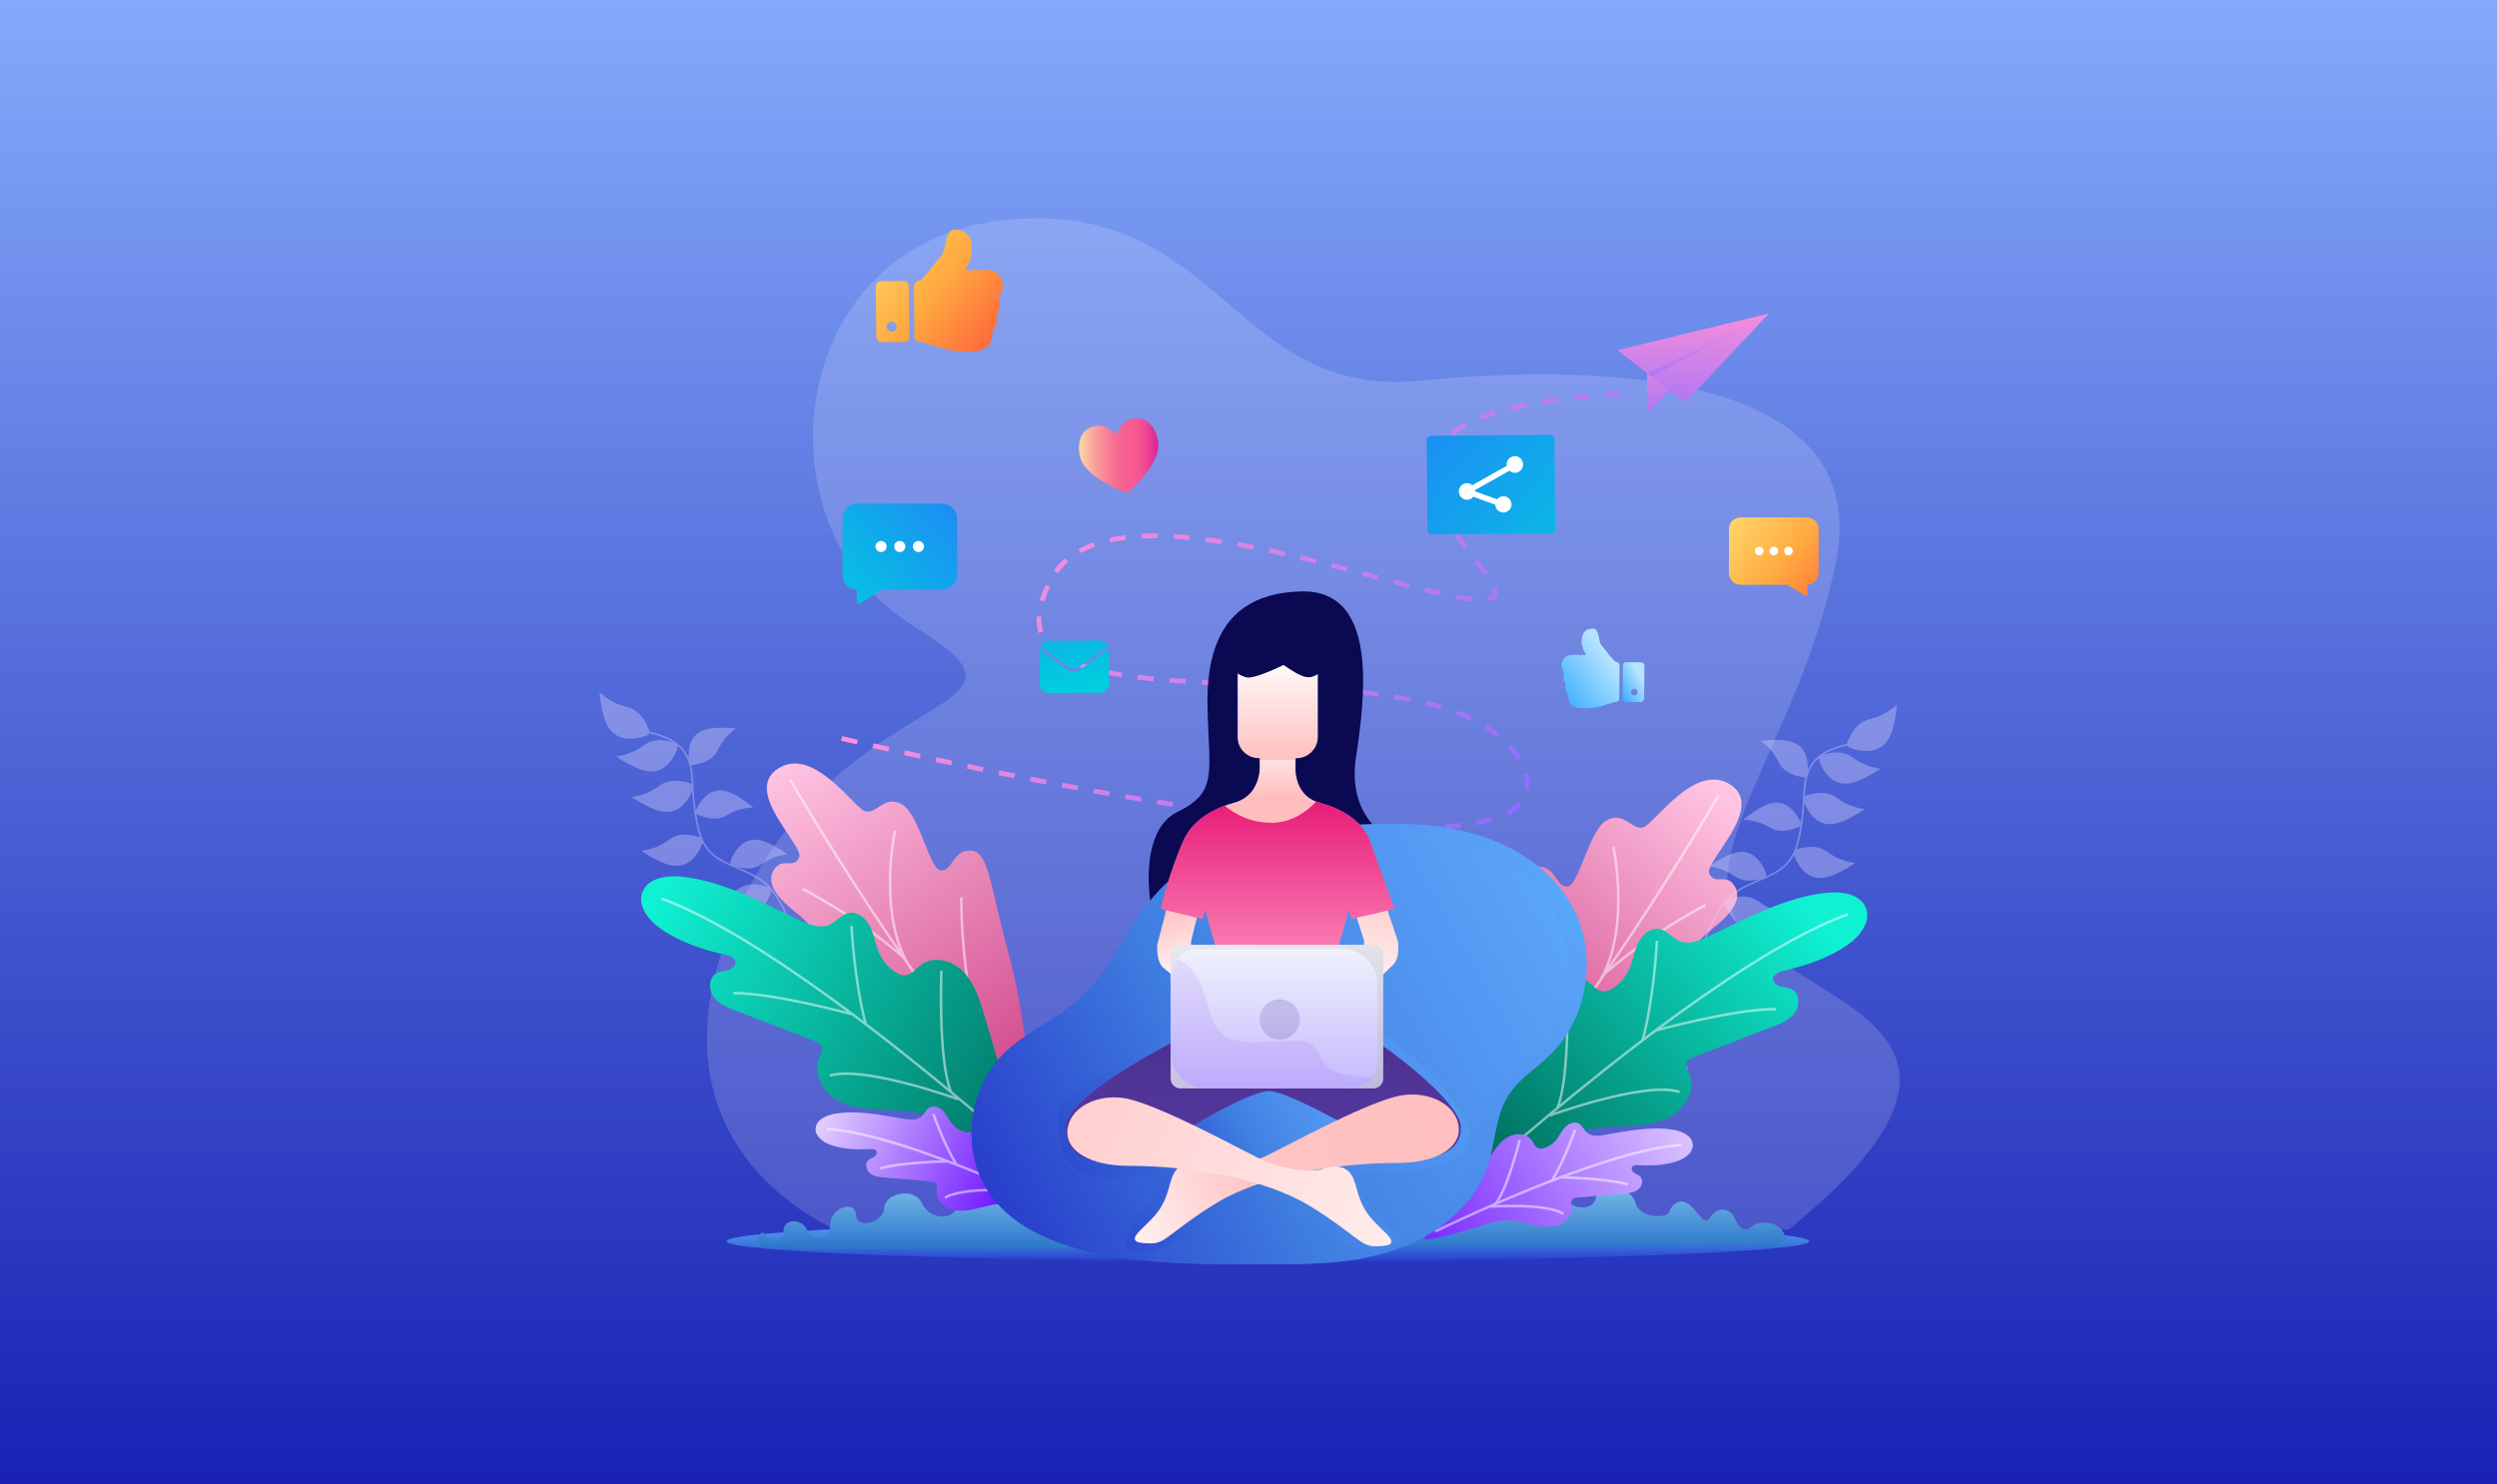 <svg width="740" height="440" viewBox="0 0 740 440" fill="none" xmlns="http://www.w3.org/2000/svg">
<rect x="0" y="0" width="740" height="440" fill="#333333" stroke="none"/>
<rect width="740" height="440" fill="url(#paint0_linear_87_2)"/>
<path opacity="0.16" fill-rule="evenodd" clip-rule="evenodd" d="M247.494 364.272C247.494 364.272 187.165 340.026 218.532 270.286C249.9 200.546 316.173 213.371 270.765 185.579C223.474 156.655 232.535 72.251 297.295 65.286C362.055 58.322 364.584 118.528 421.24 112.822C477.896 107.116 554.808 111.556 544.184 166.073C533.559 220.59 496.627 257.359 518.886 278.278C541.145 299.198 599.405 308.021 530.09 364.436L247.494 364.272Z" fill="white"/>
<g opacity="0.3">
<path d="M487.288 327.02C487.288 327.02 496.377 325.305 500.449 316.13C500.449 316.132 490.034 315.573 487.288 327.02Z" fill="url(#paint1_linear_87_2)"/>
<path d="M480.949 311.614C480.949 311.614 487.373 309.686 489.626 302.753C489.626 302.75 482.067 303.136 480.949 311.614Z" fill="url(#paint2_linear_87_2)"/>
<path d="M472.562 301.149C472.562 301.149 476.819 298.965 477.492 293.813C477.492 293.813 472.243 295.065 472.562 301.149Z" fill="url(#paint3_linear_87_2)"/>
<path d="M484.668 319.235C484.668 319.235 477.932 312.615 467.867 314.555C467.877 314.555 473.468 323.608 484.668 319.235Z" fill="url(#paint4_linear_87_2)"/>
<path d="M476.626 306.081C476.626 306.081 472.189 302.37 466.136 304.047C466.136 304.035 470.002 309.289 476.626 306.081Z" fill="url(#paint5_linear_87_2)"/>
<path d="M470.018 299.043C469.166 298.789 468.267 298.732 467.389 298.877C466.512 299.021 465.678 299.364 464.953 299.878C464.953 299.878 467.577 301.601 470.018 299.043Z" fill="url(#paint6_linear_87_2)"/>
<path d="M464.672 295.9C464.724 296.685 465.569 297.271 466.556 297.206C467.544 297.142 468.305 296.452 468.255 295.664C468.205 294.877 467.358 294.294 466.371 294.361C465.383 294.427 464.622 295.115 464.672 295.9Z" fill="url(#paint7_linear_87_2)"/>
</g>
<g opacity="0.3">
<path d="M491.109 331.691C491.109 331.691 458.949 325.623 444.546 293.159C444.558 293.159 481.387 291.177 491.109 331.691Z" fill="url(#paint8_linear_87_2)"/>
<path d="M496.291 295.919C496.291 295.919 510.141 273.37 538.82 271.842C538.82 271.842 529.705 300.247 496.291 295.919Z" fill="url(#paint9_linear_87_2)"/>
</g>
<g opacity="0.3">
<path d="M264.987 327.103C264.987 327.103 255.897 325.388 251.826 316.213C251.826 316.213 262.238 315.651 264.987 327.103Z" fill="url(#paint10_linear_87_2)"/>
<path d="M271.337 311.692C271.337 311.692 264.913 309.767 262.657 302.834C262.645 302.834 270.207 303.226 271.337 311.692Z" fill="url(#paint11_linear_87_2)"/>
<path d="M279.712 301.23C279.712 301.23 275.453 299.046 274.78 293.894C274.78 293.894 280.029 295.136 279.712 301.23Z" fill="url(#paint12_linear_87_2)"/>
<path d="M267.604 319.316C267.604 319.316 274.342 312.696 284.404 314.635C284.404 314.647 278.803 323.689 267.604 319.316Z" fill="url(#paint13_linear_87_2)"/>
<path d="M275.646 306.15C275.646 306.15 280.085 302.439 286.136 304.116C286.136 304.116 282.282 309.37 275.646 306.15Z" fill="url(#paint14_linear_87_2)"/>
<path d="M282.248 299.124C283.1 298.87 284 298.813 284.877 298.957C285.755 299.102 286.588 299.445 287.314 299.959C287.314 299.959 284.694 301.68 282.248 299.124Z" fill="url(#paint15_linear_87_2)"/>
<path d="M287.603 295.989C287.654 295.203 286.895 294.514 285.906 294.449C284.917 294.384 284.074 294.968 284.022 295.753C283.971 296.539 284.73 297.228 285.719 297.293C286.708 297.358 287.551 296.774 287.603 295.989Z" fill="url(#paint16_linear_87_2)"/>
</g>
<g opacity="0.3">
<path d="M255.981 296C255.981 296 242.131 273.45 213.452 271.923C213.452 271.923 222.56 300.328 255.981 296Z" fill="url(#paint17_linear_87_2)"/>
</g>
<path d="M375.758 373.832C464.346 373.832 536.161 371.172 536.161 367.891C536.161 364.61 464.346 361.95 375.758 361.95C287.171 361.95 215.356 364.61 215.356 367.891C215.356 371.172 287.171 373.832 375.758 373.832Z" fill="url(#paint18_linear_87_2)"/>
<path style="mix-blend-mode:multiply" opacity="0.38" d="M382.328 370.404C418.83 370.404 448.42 368.616 448.42 366.411C448.42 364.206 418.83 362.418 382.328 362.418C345.826 362.418 316.235 364.206 316.235 366.411C316.235 368.616 345.826 370.404 382.328 370.404Z" fill="url(#paint19_linear_87_2)"/>
<path d="M519.338 368.771C519.338 368.771 530.785 370.675 528.913 366.073C527.04 361.471 521.089 361.821 518.879 363.694C516.668 365.566 515.138 363.523 513.946 360.803C512.754 358.083 508.845 357.569 506.975 360.632C505.104 363.694 503.567 359.618 500.85 357.239C498.133 354.859 495.58 356.727 494.728 359.109C493.876 361.491 485.543 360.81 484.694 356.558C483.844 352.306 473.639 348.394 473.13 354.179C472.621 359.963 464.802 358.09 463.094 354.519C461.385 350.947 452.72 349.586 452.72 355.199C452.72 360.812 445.408 359.958 445.236 354.859C445.065 349.76 435.883 347.376 434.862 354.348C433.841 361.319 426.613 357.496 420.491 352.137C414.368 346.779 407.48 349.077 406.971 354.179C406.462 359.28 397.532 355.963 394.981 351.628C392.43 347.293 384.776 346.015 382.734 352.392C380.693 358.768 379.674 352.903 374.571 349.586C369.467 346.269 363.863 351.628 363.347 355.709C362.831 359.789 357.734 356.729 353.396 352.649C349.059 348.568 341.407 352.649 342.689 357.241C343.972 361.833 337.076 360.046 334.016 355.199C330.956 350.353 322.281 347.545 322.281 353.924C322.281 360.303 317.689 362.342 313.351 355.709C309.013 349.075 305.699 349.332 302.882 354.433C300.065 359.535 294.975 357.75 294.463 353.667C293.952 349.584 284.261 352.137 283.756 356.984C283.252 361.831 275.592 361.831 273.287 356.729C270.981 351.628 262.318 353.667 262.063 358.005C261.809 362.342 253.899 364.638 253.645 360.046C253.39 355.454 245.99 358.005 245.99 363.106C245.99 368.208 240.632 367.698 239.102 364.384C237.572 361.069 232.202 361.067 232.202 364.893C232.202 368.719 228.121 367.955 226.846 365.914C225.57 363.872 222.508 368.21 226.591 369.74C230.674 371.27 519.338 368.771 519.338 368.771Z" fill="url(#paint20_linear_87_2)"/>
<path d="M418.654 246.121V244.693C420.286 244.693 421.88 244.655 423.391 244.603L423.441 246.03C421.909 246.078 420.3 246.121 418.654 246.121ZM413.878 246.087C412.344 246.061 410.738 246.014 409.103 245.952L409.158 244.524C410.78 244.586 412.379 244.631 413.917 244.657L413.878 246.087ZM428.212 245.78L428.112 244.353C429.756 244.236 431.338 244.086 432.816 243.908L432.985 245.335C431.486 245.507 429.88 245.659 428.212 245.776V245.78ZM404.332 245.73C402.786 245.645 401.182 245.547 399.573 245.435L399.671 244.008C401.28 244.12 402.876 244.22 404.416 244.303L404.332 245.73ZM394.815 245.074C393.275 244.948 391.676 244.807 390.056 244.657L390.189 243.23C391.798 243.38 393.392 243.518 394.927 243.644L394.815 245.074ZM437.746 244.598L437.48 243.196C439.015 242.908 440.534 242.542 442.031 242.099L442.443 243.465C440.895 243.925 439.324 244.303 437.737 244.598H437.746ZM385.311 244.186C383.767 244.027 382.171 243.855 380.569 243.675L380.729 242.247C382.325 242.425 383.917 242.597 385.459 242.756L385.311 244.186ZM375.83 243.123C374.297 242.937 372.705 242.74 371.097 242.533L371.278 241.105C372.881 241.312 374.471 241.509 376.001 241.693L375.83 243.123ZM366.369 241.912C364.799 241.701 363.224 241.482 361.646 241.257L361.846 239.844C363.421 240.067 364.992 240.285 366.559 240.496L366.369 241.912ZM446.985 241.688L446.338 240.415C447.692 239.759 448.921 238.874 449.972 237.798L451.016 238.771C449.85 239.971 448.482 240.958 446.976 241.688H446.985ZM356.925 240.574C355.355 240.344 353.784 240.106 352.212 239.86L352.428 238.449C353.995 238.691 355.564 238.929 357.135 239.163L356.925 240.574ZM347.479 239.13C345.907 238.881 344.337 238.628 342.77 238.371L343.008 236.962C344.571 237.219 346.138 237.472 347.71 237.719L347.479 239.13ZM338.073 237.593C336.503 237.328 334.936 237.062 333.374 236.793L333.612 235.385C335.17 235.653 336.734 235.92 338.306 236.187L338.073 237.593ZM328.682 235.973C327.111 235.695 325.547 235.415 323.99 235.133L324.244 233.729C325.797 234.01 327.36 234.289 328.932 234.566L328.682 235.973ZM319.3 234.276C317.728 233.986 316.166 233.694 314.615 233.4L314.879 231.999C316.427 232.289 317.987 232.58 319.559 232.872L319.3 234.276ZM453.305 234.231L451.896 233.993C451.969 233.564 452.005 233.129 452.004 232.694C451.99 231.652 451.824 230.618 451.511 229.624L452.879 229.21C453.232 230.338 453.418 231.512 453.431 232.694C453.431 233.206 453.388 233.718 453.303 234.224L453.305 234.231ZM309.932 232.511C308.354 232.209 306.794 231.907 305.252 231.604L305.525 230.202L310.201 231.109L309.932 232.511ZM300.574 230.681C298.988 230.363 297.429 230.051 295.898 229.743L296.182 228.344C297.714 228.654 299.271 228.965 300.852 229.279L300.574 230.681ZM291.228 228.792C289.641 228.465 288.084 228.142 286.557 227.823L286.85 226.426C288.372 226.744 289.927 227.066 291.513 227.392L291.228 228.792ZM281.886 226.848C280.287 226.51 278.733 226.178 277.222 225.853L277.522 224.456C279.031 224.781 280.585 225.113 282.184 225.451L281.886 226.848ZM449.634 225.463C448.86 224.145 447.964 222.904 446.957 221.756L448.03 220.804C449.098 222.021 450.048 223.337 450.866 224.735L449.634 225.463ZM272.554 224.844L267.895 223.821L268.202 222.427C269.685 222.755 271.238 223.096 272.859 223.45L272.554 224.844ZM263.248 222.776C261.561 222.398 260.003 222.044 258.589 221.722L258.908 220.33L263.562 221.384L263.248 222.776ZM253.921 220.661C250.937 219.966 249.26 219.562 249.243 219.557L249.579 218.17C249.595 218.17 251.268 218.577 254.245 219.269L253.921 220.661ZM443.64 218.57C442.433 217.592 441.161 216.698 439.833 215.893L440.58 214.675C441.957 215.515 443.277 216.446 444.53 217.463L443.64 218.57ZM435.731 213.675C434.379 213.035 432.923 212.419 431.403 211.848L431.905 210.513C433.463 211.098 434.955 211.729 436.342 212.386L435.731 213.675ZM426.927 210.344C425.48 209.906 423.948 209.487 422.368 209.1L422.708 207.712C424.312 208.107 425.871 208.533 427.339 208.978L426.927 210.344ZM417.754 208.05C416.265 207.751 414.695 207.463 413.091 207.196L413.329 205.787C414.947 206.056 416.534 206.347 418.04 206.651L417.754 208.05ZM408.392 206.487C406.883 206.28 405.298 206.083 403.678 205.897L403.84 204.469C405.47 204.655 407.066 204.855 408.587 205.064L408.392 206.487ZM398.95 205.404C397.434 205.259 395.84 205.121 394.213 204.99L394.327 203.563C395.962 203.694 397.563 203.832 399.086 203.977L398.95 205.404ZM389.466 204.643C387.96 204.541 386.373 204.443 384.721 204.348L384.805 202.92C386.449 203.015 388.05 203.115 389.563 203.215L389.466 204.643ZM379.948 204.089C378.362 204.008 376.776 203.928 375.189 203.851L375.256 202.423C376.842 202.498 378.429 202.577 380.015 202.661L379.948 204.089ZM370.431 203.641L365.672 203.43L365.736 202.002L370.495 202.214L370.431 203.641ZM360.913 203.208C359.309 203.132 357.723 203.053 356.154 202.97L356.233 201.543C357.8 201.628 359.386 201.708 360.992 201.781L360.913 203.208ZM351.381 202.685C349.716 202.58 348.107 202.466 346.622 202.349L346.732 200.922C348.219 201.038 349.825 201.16 351.479 201.257L351.381 202.685ZM341.849 201.938C340.184 201.776 338.587 201.602 337.091 201.419L337.264 199.991C338.747 200.174 340.336 200.346 341.985 200.508L341.849 201.938ZM332.346 200.748C330.68 200.481 329.093 200.191 327.623 199.884L327.916 198.485C329.365 198.79 330.93 199.075 332.57 199.337L332.346 200.748ZM322.947 198.737C321.397 198.3 319.871 197.778 318.377 197.176L318.917 195.856C320.364 196.438 321.841 196.941 323.342 197.364L322.947 198.737ZM314.044 194.99C312.651 194.135 311.388 193.084 310.294 191.87L311.367 190.919C312.371 192.03 313.53 192.992 314.807 193.774L314.044 194.99ZM307.833 187.626C307.404 186.3 307.19 184.914 307.198 183.521C307.198 183.252 307.198 182.979 307.22 182.705L308.647 182.779C308.647 183.017 308.628 183.276 308.628 183.521C308.62 184.762 308.81 185.996 309.192 187.176L307.833 187.626ZM436.231 178.341C434.858 178.203 433.299 177.968 431.472 177.627L431.736 176.223C433.532 176.561 435.067 176.79 436.385 176.923L436.231 178.341ZM309.494 178.291L308.128 177.875C308.609 176.326 309.204 174.815 309.908 173.354L311.198 173.965C310.522 175.363 309.95 176.809 309.487 178.291H309.494ZM441.201 178.258L440.882 176.866C442.446 176.507 442.445 175.757 442.445 175.438C442.427 175.034 442.336 174.636 442.179 174.263L443.514 173.756C443.731 174.292 443.851 174.863 443.866 175.441C443.866 176.445 443.402 177.751 441.194 178.258H441.201ZM426.763 176.642C425.35 176.321 423.829 175.957 422.114 175.531L422.459 174.146C424.162 174.57 425.676 174.929 427.079 175.25L426.763 176.642ZM417.483 174.351C415.989 173.962 414.452 173.557 412.872 173.135L413.238 171.755C414.814 172.174 416.348 172.578 417.843 172.968L417.483 174.351ZM408.268 171.902L407.616 171.729C406.318 171.381 405.002 171.029 403.666 170.672L404.033 169.292L407.987 170.351L408.637 170.525L408.268 171.902ZM439.766 170.427L439.459 170.044C438.531 168.904 437.637 167.777 436.799 166.696L437.929 165.823C438.757 166.894 439.645 168.012 440.566 169.154L440.885 169.552L439.766 170.427ZM313.463 169.951L312.302 169.121C313.257 167.784 314.368 166.566 315.612 165.492L316.547 166.573C315.392 167.571 314.359 168.703 313.47 169.944L313.463 169.951ZM399.062 169.459C397.544 169.059 396.008 168.663 394.455 168.269L394.812 166.887C396.367 167.286 397.905 167.683 399.426 168.076L399.062 169.459ZM389.844 167.091C388.257 166.696 386.701 166.316 385.223 165.961L385.554 164.574C387.039 164.928 388.597 165.309 390.189 165.707L389.844 167.091ZM380.586 164.881C379.008 164.522 377.445 164.179 375.941 163.86L376.239 162.463C377.75 162.785 379.318 163.13 380.902 163.489L380.586 164.881ZM320.325 163.951L319.635 162.701C321.06 161.919 322.548 161.256 324.082 160.719L324.558 162.064C323.101 162.574 321.687 163.202 320.332 163.943L320.325 163.951ZM371.29 162.908C369.7 162.597 368.13 162.304 366.621 162.038L366.859 160.631C368.375 160.9 369.952 161.193 371.556 161.507L371.29 162.908ZM433.939 162.87C432.966 161.514 432.055 160.184 431.234 158.913L432.423 158.138C433.235 159.389 434.132 160.7 435.091 162.038L433.939 162.87ZM361.939 161.264C360.337 161.026 358.757 160.788 357.239 160.603L357.418 159.187C358.948 159.382 360.542 159.606 362.155 159.853L361.939 161.264ZM329.051 160.788L328.744 159.394C330.24 159.066 331.837 158.797 333.502 158.597L333.674 160.025C332.065 160.224 330.509 160.462 329.058 160.791L329.051 160.788ZM352.528 160.075C350.915 159.922 349.325 159.801 347.807 159.713L347.888 158.285C349.425 158.373 351.031 158.497 352.664 158.652L352.528 160.075ZM338.364 159.632L338.297 158.204C339.827 158.133 341.447 158.104 343.096 158.121L343.079 159.549C341.466 159.532 339.865 159.558 338.371 159.63L338.364 159.632ZM428.745 154.797C427.917 153.312 427.186 151.863 426.58 150.488L427.886 149.912C428.476 151.245 429.185 152.656 429.992 154.102L428.745 154.797ZM424.912 145.929C424.454 144.356 424.168 142.738 424.058 141.104L425.485 141.018C425.59 142.549 425.86 144.065 426.289 145.539L424.912 145.929ZM425.878 136.526L424.493 136.171C424.91 134.556 425.605 133.027 426.546 131.65L427.736 132.452C426.887 133.691 426.261 135.069 425.885 136.523L425.878 136.526ZM430.801 129.114L429.885 128.019C431.146 126.982 432.5 126.063 433.93 125.273L434.627 126.52C433.277 127.266 431.999 128.133 430.808 129.111L430.801 129.114ZM438.824 124.507L438.282 123.187C439.678 122.613 441.201 122.066 442.802 121.562L443.231 122.923C441.675 123.415 440.19 123.948 438.831 124.505L438.824 124.507ZM447.78 121.652L447.437 120.267C448.913 119.901 450.488 119.553 452.113 119.227L452.391 120.626C450.795 120.95 449.243 121.293 447.787 121.654L447.78 121.652ZM457.06 119.794L456.822 118.383C458.335 118.145 459.915 117.907 461.55 117.695L461.738 119.123C460.132 119.325 458.554 119.553 457.055 119.796L457.06 119.794ZM466.454 118.552L466.301 117.124C467.831 116.96 469.43 116.805 471.06 116.667L471.181 118.095C469.559 118.24 467.969 118.392 466.449 118.554L466.454 118.552ZM475.907 117.733L475.807 116.305C477.161 116.213 478.558 116.127 479.964 116.049L480.042 117.476C478.639 117.557 477.247 117.633 475.902 117.736L475.907 117.733Z" fill="url(#paint21_linear_87_2)"/>
<path d="M437.461 338.222C437.461 338.222 438.174 310.669 444.173 288.574C450.171 266.479 450.305 257.275 455.62 256.883C460.936 256.49 461.076 262.981 464.5 262.795C467.924 262.61 470.886 246.016 476.123 243.144C481.36 240.272 483.737 246.328 487.069 245.195C490.4 244.062 502.347 225.717 512.864 232.601C523.381 239.485 504.852 255.493 506.57 258.941C508.288 262.389 511.172 259.01 513.606 261.996C516.04 264.982 515.153 269.098 508.464 274.428C501.776 279.758 500.022 282.537 504.626 286.525C512.664 293.49 494.052 307.019 462.918 321.54C436.176 334.013 437.461 338.222 437.461 338.222Z" fill="url(#paint22_linear_87_2)"/>
<path d="M509.277 235.792C509.277 235.792 468.428 305.984 438.978 334.096M478.129 250.963C478.129 250.963 483.789 277.322 472.942 292.54M505.485 268.249C505.485 268.249 490.28 275.863 475.897 288.274M458.48 270.731C458.48 270.731 458.955 308.987 446.076 326.678" stroke="white" stroke-opacity="0.5" stroke-width="0.75" stroke-miterlimit="10" stroke-linejoin="round"/>
<path d="M453.943 318.392L497.519 288.072" stroke="#9B4255" stroke-width="2" stroke-miterlimit="10"/>
<path d="M503.134 292.96C503.137 286.836 504.404 280.732 506.888 275.13C508.053 272.503 509.435 269.854 511.288 267.623L511.27 267.891C511.504 268.622 513.184 273.626 517.318 274.767C520.679 275.694 524.257 273.681 527.118 272.071C528.126 271.504 528.926 270.955 529.483 270.548C528.022 270.356 525.915 269.911 523.662 268.744C521.879 267.82 521.321 267.125 520.132 266.535C518.596 265.772 516.191 265.276 512.365 266.437C514.416 264.385 516.994 263.061 519.639 261.898C522.266 260.743 524.997 259.726 527.39 258.122C529.219 256.897 530.667 255.347 531.667 253.455C532.132 254.778 533.862 258.985 537.61 260.02C540.97 260.947 544.549 258.934 547.409 257.324C548.418 256.757 549.218 256.209 549.775 255.801C548.314 255.61 546.207 255.164 543.954 253.997C542.171 253.073 541.613 252.379 540.424 251.788C538.854 251.009 536.378 250.507 532.406 251.767C533.477 248.828 533.966 245.607 534.35 242.52C534.539 241 534.635 239.475 534.723 237.949C535.376 239.604 537.114 243.105 540.488 244.036C543.849 244.963 547.427 242.95 550.288 241.34C551.296 240.773 552.096 240.225 552.653 239.818C551.192 239.626 549.085 239.181 546.832 238.013C545.049 237.09 544.49 236.395 543.302 235.805C541.675 234.997 539.074 234.487 534.843 235.929C534.893 235.144 534.95 234.358 535.028 233.574C535.365 230.161 536.363 226.875 539.072 224.603L539.035 225.162C539.269 225.893 540.948 230.896 545.082 232.037C548.443 232.964 552.021 230.951 554.882 229.341C555.89 228.774 556.69 228.226 557.247 227.819C555.786 227.627 553.679 227.182 551.427 226.014C549.644 225.09 549.085 224.396 547.896 223.806C546.399 223.062 544.077 222.572 540.418 223.622C542.516 222.295 544.958 221.542 547.395 220.955L548.06 221.576C548.806 221.873 553.961 223.843 557.601 221.298C560.56 219.228 561.28 215.04 561.855 211.692C562.058 210.512 562.14 209.511 562.176 208.797C561.061 209.836 559.316 211.223 556.891 212.249C554.972 213.061 554.043 213.047 552.783 213.606C551.057 214.372 548.93 216.117 547.316 220.47C544.92 221.049 542.542 221.783 540.428 223.045C538.274 224.33 536.652 226.155 535.696 228.406C535.843 226.631 535.758 223.418 533.594 221.383C531.246 219.176 527.434 219.277 524.386 219.358C523.312 219.387 522.416 219.489 521.782 219.581C522.895 220.368 524.426 221.641 525.761 223.565C526.817 225.089 526.971 225.897 527.687 226.892C528.691 228.288 530.671 229.87 534.989 230.486L535.045 230.397C534.423 232.924 534.395 235.568 534.249 238.155C534.139 240.085 533.941 242.009 533.658 243.919L533.653 243.772C533.37 243.12 531.362 238.659 527.448 237.983C524.266 237.433 521.154 239.614 518.667 241.357C517.79 241.972 517.104 242.549 516.628 242.975C517.992 243.02 519.974 243.239 522.157 244.111C523.884 244.801 524.463 245.39 525.613 245.827C527.202 246.43 529.678 246.661 533.507 244.893C533.31 246.092 533.08 247.285 532.812 248.471C532.538 249.687 532.204 250.869 531.754 251.986C531.715 252 531.677 252.013 531.637 252.027L531.618 252.31C530.895 253.997 529.887 255.524 528.379 256.777C526.876 258.026 525.139 258.941 523.356 259.752L523.393 258.938C523.162 258.266 521.508 253.665 517.658 252.689C514.528 251.895 511.255 253.83 508.638 255.375C507.715 255.921 506.985 256.443 506.478 256.831C507.835 256.98 509.794 257.352 511.903 258.389C513.572 259.21 514.102 259.842 515.215 260.365C516.514 260.977 518.465 261.373 521.426 260.596C521.149 260.714 520.873 260.832 520.598 260.95C517.965 262.079 515.288 263.25 513.078 265.103C512.469 265.614 511.905 266.171 511.379 266.762C511.367 266.765 511.356 266.769 511.345 266.773L511.343 266.8C509.668 268.688 508.377 270.924 507.265 273.166C504.219 279.304 502.643 286.113 502.639 292.961C502.639 293.278 503.134 293.277 503.134 292.96Z" fill="#DED9FF" fill-opacity="0.36"/>
<path d="M236.734 289.34C236.73 283.216 235.464 277.113 232.98 271.511C231.815 268.884 230.433 266.235 228.579 264.004L228.597 264.272C228.363 265.003 226.684 270.006 222.55 271.147C219.189 272.074 215.611 270.061 212.75 268.451C211.742 267.884 210.942 267.336 210.385 266.929C211.846 266.737 213.953 266.291 216.205 265.124C217.988 264.2 218.547 263.506 219.736 262.915C221.272 262.153 223.677 261.657 227.502 262.817C225.451 260.765 222.873 259.441 220.229 258.278C217.602 257.123 214.871 256.107 212.477 254.503C210.649 253.277 209.2 251.728 208.201 249.835C207.736 251.158 206.005 255.366 202.258 256.4C198.897 257.327 195.319 255.314 192.458 253.704C191.45 253.137 190.65 252.589 190.093 252.182C191.554 251.99 193.661 251.545 195.914 250.378C197.697 249.453 198.255 248.759 199.444 248.169C201.014 247.39 203.49 246.888 207.462 248.148C206.391 245.209 205.902 241.987 205.518 238.901C205.329 237.38 205.232 235.855 205.145 234.33C204.491 235.984 202.753 239.486 199.38 240.417C196.019 241.344 192.441 239.33 189.58 237.721C188.572 237.153 187.772 236.605 187.215 236.198C188.676 236.006 190.783 235.561 193.036 234.394C194.819 233.47 195.377 232.775 196.566 232.185C198.193 231.377 200.794 230.868 205.025 232.309C204.975 231.524 204.917 230.738 204.84 229.954C204.503 226.541 203.505 223.255 200.795 220.983L200.833 221.542C200.599 222.273 198.92 227.277 194.785 228.417C191.425 229.344 187.846 227.331 184.986 225.722C183.977 225.154 183.177 224.607 182.62 224.199C184.082 224.007 186.188 223.562 188.441 222.395C190.224 221.471 190.783 220.776 191.972 220.186C193.468 219.443 195.791 218.952 199.45 220.003C197.352 218.675 194.91 217.922 192.473 217.335L191.807 217.957C191.062 218.253 185.906 220.224 182.267 217.678C179.308 215.609 178.588 211.42 178.012 208.072C177.809 206.892 177.728 205.891 177.691 205.177C178.807 206.217 180.552 207.604 182.977 208.63C184.896 209.442 185.825 209.428 187.084 209.986C188.811 210.752 190.938 212.497 192.551 216.85C194.948 217.43 197.326 218.164 199.44 219.425C201.594 220.711 203.215 222.535 204.172 224.786C204.025 223.011 204.109 219.798 206.274 217.763C208.622 215.556 212.434 215.658 215.482 215.739C216.556 215.767 217.451 215.869 218.086 215.962C216.973 216.749 215.442 218.021 214.107 219.946C213.05 221.469 212.897 222.277 212.181 223.272C211.177 224.668 209.196 226.25 204.878 226.867L204.822 226.777C205.445 229.305 205.473 231.949 205.619 234.536C205.728 236.465 205.927 238.389 206.21 240.3L206.215 240.153C206.498 239.5 208.505 235.04 212.42 234.363C215.602 233.813 218.713 235.994 221.201 237.738C222.077 238.352 222.764 238.93 223.24 239.356C221.876 239.4 219.893 239.62 217.711 240.491C215.983 241.181 215.405 241.771 214.255 242.207C212.666 242.81 210.19 243.041 206.361 241.274C206.558 242.473 206.788 243.666 207.056 244.852C207.33 246.068 207.664 247.249 208.113 248.366C208.153 248.38 208.191 248.393 208.231 248.407L208.25 248.69C208.973 250.377 209.981 251.905 211.488 253.157C212.992 254.406 214.729 255.321 216.512 256.132L216.475 255.318C216.706 254.646 218.359 250.045 222.209 249.069C225.34 248.276 228.613 250.21 231.23 251.756C232.152 252.301 232.882 252.823 233.39 253.211C232.033 253.361 230.074 253.732 227.965 254.769C226.296 255.59 225.765 256.222 224.653 256.746C223.354 257.357 221.402 257.753 218.441 256.976C218.718 257.094 218.995 257.212 219.27 257.33C221.903 258.459 224.58 259.631 226.789 261.484C227.399 261.995 227.962 262.552 228.489 263.142C228.5 263.146 228.511 263.15 228.523 263.154L228.524 263.181C230.2 265.069 231.49 267.304 232.603 269.546C235.649 275.684 237.225 282.494 237.228 289.341C237.228 289.658 236.734 289.657 236.734 289.34Z" fill="#DED9FF" fill-opacity="0.36"/>
<path d="M443.683 330.351C447.252 321.786 449.427 312.744 452.211 303.888C453.529 299.69 455.099 295.367 458.295 292.345C461.49 289.323 466.785 288.062 470.328 290.68C471.905 291.838 473.183 293.713 475.139 293.847C476.217 293.92 477.249 293.414 478.144 292.812C480.189 291.431 481.809 289.508 482.822 287.258C483.947 284.748 484.271 281.928 485.472 279.454C486.674 276.979 489.256 274.781 491.94 275.385C494.081 275.861 495.509 277.931 497.503 278.837C500.379 280.139 503.708 278.814 506.559 277.455C517.773 272.106 528.984 265.943 541.338 264.606C545.816 264.13 551.401 264.977 552.997 269.191C554.523 273.253 551.175 277.503 547.625 279.996C541.914 284.017 535.111 286.221 528.302 287.801C527.112 288.077 525.698 288.552 525.446 289.747C525.194 290.941 526.377 291.965 527.535 292.319C528.694 292.674 529.977 292.666 531.043 293.249C533.37 294.522 533.441 298.087 531.868 300.221C530.295 302.355 527.683 303.409 525.206 304.361L502.323 313.165C501.25 313.577 500.039 314.138 499.756 315.252C499.499 316.268 500.139 317.265 500.565 318.224C502.468 322.506 499.98 327.741 496.099 330.344C492.218 332.947 487.338 333.528 482.662 333.73C477.987 333.932 473.197 333.854 468.786 335.415C462.421 337.67 458.226 341.646 452.399 345.054C449.993 346.46 437.794 354.857 430.984 356.984C429.952 357.305 431.12 350.16 434.665 345.698C435.914 344.123 437.137 342.527 438.234 340.84C440.362 337.514 442.185 334.004 443.683 330.351Z" fill="url(#paint23_linear_87_2)"/>
<path d="M434.917 351.409C434.917 351.409 506.843 285.788 547.348 271.104M491.025 279.194C491.025 279.194 490.128 296.34 486.742 308.461M464.376 292.519C464.376 292.519 465.406 319.092 461.521 328.448M459.379 330.589C459.379 330.589 487.218 320.477 497.449 323.57M491.113 305.327C491.113 305.327 513.663 299.107 526 299.107" stroke="white" stroke-opacity="0.5" stroke-width="0.75" stroke-miterlimit="10" stroke-linecap="round" stroke-linejoin="round"/>
<path d="M409.904 269.403L408.831 269.746L400.539 272.382L399.587 269.808C399.428 270.488 399.252 271.204 399.059 271.949C398.345 274.771 397.393 278.016 396.358 281.405C392.221 294.915 386.508 310.671 386.508 310.671H370.34C370.34 310.671 363.896 292.921 359.747 278.956C358.745 275.589 357.876 272.442 357.26 269.815L356.546 271.704L356.292 272.389L355.956 272.282L346.931 269.41C346.931 269.41 349.484 258.774 351.611 249.84C353.094 243.618 358.988 240.398 362.421 239.016L362.747 238.887L362.933 238.816C363.595 238.561 364.271 238.342 364.957 238.159C365.181 238.066 365.41 237.986 365.643 237.921L365.964 237.831L366.188 237.762L366.395 237.695L366.518 237.652C366.739 237.573 366.953 237.49 367.161 237.403L367.277 237.353C367.384 237.305 367.489 237.257 367.591 237.207H367.613L367.827 237.098C367.875 237.074 367.922 237.05 367.967 237.024L368.06 236.974C368.136 236.934 368.208 236.891 368.279 236.848C368.35 236.805 368.484 236.724 368.584 236.663C368.594 236.655 368.605 236.647 368.617 236.641L368.836 236.494L368.929 236.429C369.119 236.296 369.297 236.156 369.471 236.013C369.645 235.87 369.826 235.711 369.99 235.551C370.073 235.473 370.154 235.392 370.228 235.313C370.302 235.235 370.385 235.152 370.466 235.075C370.547 234.999 370.623 234.899 370.704 234.809C370.785 234.719 370.811 234.68 370.863 234.614C370.927 234.535 370.987 234.454 371.044 234.376C371.18 234.197 371.303 234.017 371.418 233.831C371.467 233.757 371.515 233.684 371.558 233.607C371.567 233.59 371.578 233.574 371.589 233.557C371.79 233.225 371.97 232.88 372.129 232.525C372.139 232.506 372.148 232.486 372.155 232.465C372.191 232.387 372.227 232.311 372.26 232.227C372.293 232.144 372.324 232.07 372.355 231.989L372.376 231.932C372.412 231.847 372.445 231.761 372.474 231.675C372.503 231.59 372.538 231.504 372.567 231.418C372.626 231.249 372.681 231.08 372.731 230.914V230.876C372.755 230.8 372.774 230.724 372.795 230.65C372.817 230.576 372.838 230.502 372.855 230.429C372.861 230.408 372.867 230.388 372.871 230.367C372.89 230.286 372.912 230.207 372.928 230.129C372.962 229.986 372.995 229.846 373.021 229.708C373.043 229.608 373.062 229.51 373.078 229.413C373.095 229.315 373.121 229.153 373.143 229.029C373.143 229.001 373.143 228.972 373.154 228.944C373.166 228.915 373.171 228.832 373.178 228.777L373.2 228.613V228.558L373.221 228.373C373.238 228.201 373.254 228.037 373.262 227.897C373.262 227.88 373.262 227.864 373.262 227.849C373.262 227.835 373.262 227.828 373.262 227.816C373.262 227.742 373.262 227.673 373.262 227.607C373.262 227.583 373.262 227.559 373.262 227.535C373.262 227.511 373.262 227.511 373.262 227.499C373.262 227.43 373.262 227.366 373.262 227.307V216.649H383.897V228.325C384.047 230.823 385.006 235.666 390.029 237.569C390.189 237.629 390.35 237.686 390.505 237.74L390.598 237.771C390.767 237.824 390.94 237.874 391.117 237.921C391.351 237.986 391.58 238.065 391.804 238.159H391.845C392.58 238.35 403.099 241.21 405.153 249.818C405.819 252.619 406.528 255.588 407.187 258.344C408.703 264.39 409.904 269.403 409.904 269.403Z" fill="url(#paint24_linear_87_2)"/>
<path d="M433.332 355.052C436.587 351.007 439.167 346.472 442.043 342.148C443.407 340.097 444.925 338.018 447.114 336.89C449.303 335.762 452.349 335.914 453.848 337.868C454.514 338.736 454.911 339.945 455.941 340.321C456.508 340.528 457.143 340.416 457.719 340.233C459.034 339.809 460.204 339.027 461.1 337.975C462.097 336.802 462.711 335.336 463.741 334.192C464.771 333.047 466.506 332.269 467.855 333.002C468.933 333.597 469.373 334.927 470.308 335.726C471.653 336.876 473.639 336.678 475.395 336.395C482.26 335.267 489.251 333.702 496.096 334.908C498.58 335.346 501.45 336.676 501.645 339.191C501.833 341.613 499.37 343.376 497.072 344.164C493.369 345.434 489.372 345.56 485.463 345.353C484.782 345.318 483.945 345.353 483.631 345.958C483.316 346.562 483.785 347.295 484.344 347.666C484.903 348.037 485.603 348.235 486.084 348.713C487.138 349.76 486.621 351.69 485.441 352.592C484.261 353.493 482.693 353.653 481.215 353.781L467.536 354.947C466.896 355.002 466.156 355.116 465.83 355.661C465.533 356.168 465.721 356.803 465.802 357.384C466.156 359.98 464.005 362.407 461.519 363.208C459.032 364.01 456.313 363.553 453.767 362.932C451.221 362.311 448.656 361.524 446.041 361.676C442.265 361.895 439.378 363.38 435.724 364.293C434.21 364.674 426.342 367.287 422.349 367.37C421.745 367.37 423.487 363.722 426.09 361.874C427.008 361.222 427.912 360.553 428.764 359.818C430.427 358.369 431.956 356.774 433.332 355.052Z" fill="url(#paint25_linear_87_2)"/>
<path d="M425.335 365.005C425.335 365.005 474.248 340.928 498.316 339.348M466.77 334.915C466.77 334.915 463.615 343.995 459.903 349.986M450.361 337.925C450.361 337.925 446.771 352.377 443.223 356.803M441.739 357.622C441.739 357.622 458.287 356.522 463.305 359.782M462.744 348.984C462.744 348.984 475.831 349.156 482.474 351.078" stroke="white" stroke-opacity="0.5" stroke-width="0.75" stroke-miterlimit="10" stroke-linejoin="round"/>
<path d="M390.687 198.887V218.821C390.687 220.511 390.015 222.132 388.82 223.327C387.625 224.522 386.005 225.193 384.315 225.193H373.239C372.402 225.194 371.573 225.029 370.799 224.709C370.026 224.389 369.323 223.92 368.731 223.328C368.139 222.736 367.67 222.034 367.35 221.26C367.029 220.487 366.864 219.658 366.864 218.821V198.887C366.864 197.625 367.366 196.414 368.258 195.522C369.151 194.629 370.361 194.128 371.623 194.128H385.928C387.19 194.128 388.401 194.629 389.293 195.522C390.185 196.414 390.687 197.625 390.687 198.887Z" fill="url(#paint26_linear_87_2)"/>
<path d="M305.908 333.464C305.908 333.464 305.195 305.91 299.196 283.815C293.198 261.72 293.064 252.516 287.756 252.124C282.448 251.731 282.3 258.222 278.876 258.037C275.452 257.851 272.487 241.257 267.253 238.385C262.018 235.513 259.639 241.569 256.307 240.436C252.976 239.304 241.032 220.959 230.512 227.842C219.993 234.726 238.524 250.734 236.806 254.182C235.088 257.63 232.204 254.251 229.772 257.237C227.341 260.223 228.226 264.34 234.914 269.67C241.603 274.999 243.356 277.779 238.752 281.766C230.715 288.731 249.324 302.26 280.461 316.782C307.193 329.254 305.908 333.464 305.908 333.464Z" fill="url(#paint27_linear_87_2)"/>
<path d="M234.098 231.033C234.098 231.033 274.948 301.225 304.397 329.338M265.237 246.204C265.237 246.204 259.577 272.563 270.427 287.782M237.881 263.49C237.881 263.49 253.086 271.104 267.469 283.515M284.886 265.972C284.886 265.972 284.411 304.228 297.293 321.919" stroke="white" stroke-opacity="0.5" stroke-width="0.75" stroke-miterlimit="10" stroke-linejoin="round"/>
<path d="M289.424 313.634L245.848 283.313" stroke="#9B4255" stroke-width="2" stroke-miterlimit="10"/>
<path d="M396.356 281.407C397.393 278.019 398.333 274.773 399.057 271.951C399.249 271.204 399.425 270.488 399.585 269.81L400.537 272.384L411.444 269.839L413.3 269.405C413.3 269.405 409.045 257.918 406.066 249.419C403.14 241.053 392.639 238.352 391.909 238.173H391.868C391.645 238.08 391.415 238 391.181 237.936C391.005 237.888 390.831 237.838 390.662 237.786L390.569 237.755C390.403 237.7 390.241 237.643 390.093 237.583C385.071 235.68 384.112 230.838 383.962 228.339V224.747H384.183C385.02 224.745 385.849 224.579 386.622 224.257C387.395 223.936 388.097 223.465 388.688 222.872C389.278 222.279 389.747 221.575 390.066 220.801C390.384 220.027 390.547 219.197 390.546 218.36V199.784C388.535 201.05 387.143 201.171 384.071 199.449C383.05 198.875 381.846 198.097 380.371 197.091C380.371 197.091 377.809 198.369 375.098 199.427C372.864 200.301 370.53 201.029 369.44 200.776C368.476 200.526 367.558 200.125 366.721 199.587V218.36C366.721 219.197 366.886 220.026 367.206 220.799C367.526 221.572 367.996 222.275 368.588 222.867C369.18 223.459 369.882 223.928 370.656 224.248C371.429 224.568 372.258 224.733 373.095 224.732H373.316V227.271C373.316 227.331 373.316 227.396 373.316 227.464C373.316 227.476 373.316 227.488 373.316 227.499C373.316 227.511 373.316 227.547 373.316 227.571C373.316 227.638 373.316 227.707 373.316 227.78C373.316 227.78 373.316 227.802 373.316 227.814C373.316 227.825 373.316 227.845 373.316 227.861C373.316 227.954 373.302 228.049 373.293 228.151C373.294 228.16 373.294 228.169 373.293 228.178L373.278 228.342L373.257 228.527V228.582L373.235 228.746C373.235 228.801 373.219 228.856 373.212 228.913C373.204 228.97 373.212 228.97 373.2 228.999C373.178 229.122 373.159 229.251 373.135 229.382V229.41C373.097 229.631 373.05 229.86 372.993 230.098C372.976 230.176 372.955 230.255 372.936 230.336C372.931 230.357 372.926 230.377 372.919 230.398C372.9 230.471 372.881 230.545 372.859 230.619C372.838 230.693 372.819 230.769 372.795 230.845V230.883C372.745 231.05 372.691 231.218 372.631 231.387C372.603 231.473 372.572 231.559 372.538 231.644C372.507 231.73 372.474 231.816 372.441 231.901L372.419 231.958C372.388 232.035 372.357 232.113 372.324 232.196C372.291 232.28 372.255 232.349 372.219 232.434C372.212 232.455 372.203 232.475 372.193 232.494C372.032 232.847 371.851 233.192 371.653 233.527C371.642 233.543 371.632 233.559 371.622 233.576L371.482 233.8C371.434 233.876 371.384 233.95 371.334 234.024L371.282 234.102L371.108 234.34C371.049 234.421 370.989 234.502 370.927 234.578C370.875 234.645 370.823 234.709 370.768 234.773L370.754 234.788C370.682 234.871 370.611 234.957 370.537 235.04C370.463 235.123 370.387 235.204 370.299 235.278L370.061 235.516C369.897 235.675 369.723 235.83 369.543 235.977C369.362 236.125 369.19 236.26 369 236.394L368.907 236.458L368.688 236.605C368.677 236.612 368.666 236.619 368.655 236.627C368.555 236.689 368.455 236.753 368.351 236.812L368.132 236.939L368.039 236.989C367.994 237.015 367.946 237.039 367.898 237.062L367.684 237.172H367.663C367.561 237.222 367.456 237.269 367.349 237.317L367.232 237.367C367.025 237.455 366.811 237.541 366.59 237.617L366.466 237.66L366.259 237.726C366.185 237.752 366.112 237.774 366.035 237.795L365.714 237.886C365.481 237.95 365.252 238.03 365.029 238.124C364.343 238.306 363.667 238.525 363.004 238.78L362.818 238.852C359.452 240.141 353.565 242.942 350.831 248.955C346.577 258.313 344.024 269.375 344.024 269.375L356.363 272.354L356.618 271.668L357.332 269.779C357.948 272.396 358.816 275.554 359.818 278.921C352.442 281.409 346.708 283.658 344.526 279.753C340.005 271.663 336.674 246.68 348.809 240.731C360.943 234.783 358.326 229.548 357.85 209.799C357.688 203.056 358.357 196.95 360.175 191.813C363.673 181.91 371.429 175.612 385.689 175.298C397.653 175.034 402.345 183.49 403.604 194.723C404.613 203.817 403.366 214.732 401.869 224.313C399.756 237.902 406.264 244.976 411.303 248.331C413.071 249.511 414.551 251.074 415.631 252.904C416.712 254.735 417.366 256.785 417.545 258.903C419.812 286.378 409.359 286.311 396.356 281.407Z" fill="#0B0952"/>
<path d="M299.684 325.593C296.115 317.027 293.942 307.985 291.158 299.129C289.838 294.932 288.27 290.608 285.074 287.586C281.879 284.565 276.585 283.303 273.039 285.921C271.464 287.08 270.184 288.955 268.23 289.088C267.153 289.162 266.12 288.655 265.223 288.053C263.178 286.673 261.559 284.749 260.547 282.499C259.422 279.989 259.096 277.169 257.897 274.695C256.698 272.22 254.114 270.022 251.43 270.626C249.288 271.102 247.86 273.172 245.867 274.079C242.987 275.38 239.659 274.055 236.811 272.696C225.594 267.347 214.382 261.185 202.031 259.847C197.553 259.371 191.968 260.219 190.372 264.432C188.844 268.494 192.194 272.744 195.742 275.237C201.453 279.259 208.258 281.462 215.068 283.042C216.257 283.318 217.671 283.794 217.911 284.988C218.151 286.183 216.981 287.206 215.819 287.56C214.658 287.915 213.378 287.908 212.315 288.491C209.988 289.764 209.916 293.328 211.489 295.462C213.062 297.597 215.674 298.651 218.151 299.602L241.032 308.406C242.105 308.818 243.316 309.379 243.599 310.493C243.858 311.509 243.218 312.506 242.792 313.465C240.889 317.748 243.375 322.982 247.258 325.585C251.142 328.188 256.017 328.769 260.693 328.971C265.368 329.174 270.16 329.095 274.572 330.656C280.934 332.912 285.131 336.888 290.958 340.295C293.362 341.701 305.561 350.098 312.373 352.225C313.406 352.546 312.235 345.401 308.692 340.94C307.441 339.364 306.22 337.768 305.123 336.081C302.999 332.755 301.178 329.245 299.684 325.593Z" fill="url(#paint28_linear_87_2)"/>
<path d="M308.457 346.65C308.457 346.65 236.523 281.029 196.03 266.346M252.341 274.435C252.341 274.435 253.238 291.581 256.624 303.702M278.99 287.76C278.99 287.76 277.962 314.333 281.846 323.689M283.987 325.83C283.987 325.83 256.148 315.718 245.917 318.811M252.253 300.568C252.253 300.568 229.706 294.349 217.366 294.349" stroke="white" stroke-opacity="0.5" stroke-width="0.75" stroke-miterlimit="10" stroke-linejoin="round"/>
<path d="M310.036 350.293C306.779 346.248 304.2 341.713 301.323 337.39C299.96 335.339 298.442 333.259 296.253 332.131C294.064 331.003 291.018 331.156 289.519 333.109C288.853 333.977 288.455 335.186 287.427 335.562C286.859 335.769 286.238 335.657 285.65 335.474C284.335 335.051 283.164 334.269 282.269 333.216C281.272 332.043 280.658 330.577 279.625 329.433C278.593 328.288 276.863 327.51 275.514 328.243C274.436 328.838 273.996 330.168 273.061 330.968C271.714 332.117 269.729 331.919 267.973 331.636C261.109 330.508 254.118 328.943 247.273 330.149C244.791 330.587 241.919 331.917 241.724 334.432C241.536 336.854 244.001 338.617 246.297 339.405C250 340.676 253.999 340.802 257.906 340.595C258.589 340.559 259.424 340.595 259.741 341.199C260.057 341.803 259.586 342.536 259.027 342.907C258.468 343.279 257.768 343.476 257.285 343.954C256.234 345.001 256.75 346.931 257.928 347.833C259.105 348.735 260.676 348.894 262.156 349.022L275.833 350.188C276.475 350.243 277.215 350.357 277.539 350.902C277.836 351.409 277.648 352.044 277.57 352.625C277.213 355.221 279.366 357.648 281.853 358.45C284.339 359.251 287.061 358.795 289.607 358.174C292.153 357.553 294.718 356.765 297.333 356.917C301.107 357.136 303.983 358.621 307.65 359.535C309.161 359.915 317.03 362.528 321.022 362.611C321.629 362.611 319.885 358.964 317.284 357.115C316.366 356.463 315.459 355.794 314.61 355.059C312.945 353.611 311.415 352.016 310.036 350.293Z" fill="url(#paint29_linear_87_2)"/>
<path d="M318.032 360.246C318.032 360.246 269.118 336.169 245.053 334.589M276.597 330.156C276.597 330.156 279.752 339.236 283.464 345.227M293.008 333.166C293.008 333.166 296.596 347.619 300.146 352.044M301.631 352.863C301.631 352.863 285.082 351.764 280.061 355.023M280.618 344.226C280.618 344.226 267.531 344.397 260.886 346.319" stroke="white" stroke-opacity="0.5" stroke-width="0.75" stroke-miterlimit="10" stroke-linejoin="round"/>
<path d="M290.373 348.349C285.35 336.374 288.294 321.493 297.492 312.33C303.981 305.867 312.882 302.362 319.706 296.257C329.774 287.246 334.364 273.503 343.712 263.747C357.218 249.654 378.185 246.14 397.656 244.755C410.295 243.86 423.184 243.565 435.44 246.78C447.697 249.994 459.399 257.135 465.659 268.154C473.608 282.152 470.893 301.361 459.391 312.618C455.216 316.701 450.007 319.865 446.911 324.814C443.131 330.861 443.159 338.475 440.944 345.254C437.168 356.808 426.867 365.357 415.506 369.688C404.144 374.018 391.743 374.684 379.577 374.651C354.082 374.594 302.553 377.418 290.373 348.349Z" fill="url(#paint30_linear_87_2)"/>
<path style="mix-blend-mode:screen" opacity="0.5" d="M290.373 348.349C285.35 336.374 288.294 321.493 297.492 312.33C303.981 305.867 312.882 302.362 319.706 296.257C329.774 287.246 334.364 273.503 343.712 263.747C357.218 249.654 378.185 246.14 397.656 244.755C410.295 243.86 423.184 243.565 435.44 246.78C447.697 249.994 459.399 257.135 465.659 268.154C473.608 282.152 470.893 301.361 459.391 312.618C455.216 316.701 450.007 319.865 446.911 324.814C443.131 330.861 443.159 338.475 440.944 345.254C437.168 356.808 426.867 365.357 415.506 369.688C404.144 374.018 391.743 374.684 379.577 374.651C354.082 374.594 302.553 377.418 290.373 348.349Z" fill="url(#paint31_linear_87_2)"/>
<path d="M460.115 269.439C453.857 258.42 442.16 251.279 429.897 248.067C417.633 244.855 404.751 245.147 392.109 246.04C385.278 246.516 378.264 247.275 371.452 248.657C360.927 251.408 351.17 255.967 343.698 263.764C334.35 273.519 329.76 287.263 319.693 296.274C312.868 302.379 303.967 305.884 297.478 312.346C288.28 321.509 285.344 336.378 290.359 348.366C302.549 377.435 354.077 374.61 379.57 374.668C387.791 374.684 396.124 374.387 404.171 372.854C406.124 372.322 408.059 371.708 409.96 370.982C421.319 366.649 431.612 358.102 435.398 346.546C437.613 339.767 437.582 332.155 441.363 326.109C444.456 321.157 449.67 317.993 453.843 313.91C465.359 302.636 468.067 283.43 460.115 269.439Z" fill="url(#paint32_linear_87_2)"/>
<path d="M348.683 257.92L342.984 279.934C342.984 279.934 342.394 285.076 345.052 287.072C347.71 289.069 369.586 308.83 369.586 308.83L373.631 304.366L353.863 281.933C353.476 281.495 353.201 280.97 353.062 280.403C352.923 279.835 352.923 279.243 353.063 278.676L358.964 254.644L348.683 257.92Z" fill="url(#paint33_linear_87_2)"/>
<mask id="mask0_87_2" style="mask-type:luminance" maskUnits="userSpaceOnUse" x="342" y="254" width="32" height="55">
<path d="M369.607 308.996L369.519 308.915C369.3 308.718 347.614 289.135 344.992 287.165C342.31 285.152 342.85 280.134 342.879 279.92L348.589 257.827L348.651 257.806L359.121 254.451L353.172 278.702C353.038 279.25 353.038 279.824 353.173 280.372C353.308 280.921 353.574 281.429 353.948 281.852L373.785 304.364L369.607 308.996ZM348.782 258.018L343.1 279.968C343.1 280.003 342.551 285.05 345.123 286.98C347.695 288.909 368.053 307.288 369.578 308.666L373.459 304.368L353.762 282.002C353.363 281.55 353.079 281.007 352.935 280.422C352.79 279.836 352.79 279.224 352.934 278.638L358.785 254.801L348.782 258.018Z" fill="white"/>
</mask>
<g mask="url(#mask0_87_2)">
<mask id="mask1_87_2" style="mask-type:luminance" maskUnits="userSpaceOnUse" x="342" y="254" width="32" height="55">
<path d="M342.81 254.451H373.777V308.996H342.81V254.451Z" fill="white"/>
</mask>
<g mask="url(#mask1_87_2)">
<path d="M339.307 225.746L333.608 247.763C333.608 247.763 333.018 252.905 335.676 254.901C338.334 256.897 360.21 276.658 360.21 276.658L364.255 272.195L344.487 249.762C344.1 249.323 343.825 248.798 343.686 248.23C343.547 247.662 343.547 247.069 343.687 246.502L349.588 222.47L339.307 225.746Z" fill="url(#paint34_linear_87_2)"/>
</g>
</g>
<path d="M406.999 257.304L414.24 278.859C414.24 278.859 415.192 283.948 412.684 286.125C410.176 288.303 389.749 309.563 389.749 309.563L385.411 305.394L403.542 281.619C403.897 281.155 404.134 280.612 404.233 280.036C404.332 279.461 404.29 278.87 404.111 278.314L396.523 254.758L406.999 257.304Z" fill="url(#paint35_linear_87_2)"/>
<path d="M413.309 269.403L411.453 269.836L400.546 272.382L399.594 269.808C399.435 270.488 399.259 271.204 399.066 271.949C398.352 274.771 397.401 278.016 396.366 281.405C392.228 294.915 386.515 310.671 386.515 310.671H370.34C370.34 310.671 363.896 292.921 359.747 278.956C358.745 275.589 357.876 272.442 357.26 269.815L356.546 271.704L356.292 272.389L343.952 269.41C343.952 269.41 346.527 258.341 350.769 248.976C353.417 243.154 359.023 240.341 362.428 239.001L362.754 238.873L362.94 238.802C365.847 241.217 370.459 243.87 376.719 243.87C376.877 243.87 377.036 243.87 377.195 243.87H377.242H377.464L377.761 243.853C379.525 243.74 381.258 243.338 382.891 242.663C383.311 242.494 383.721 242.309 384.119 242.109L384.511 241.904L384.685 241.809C386.22 240.964 387.642 239.929 388.918 238.728C388.949 238.695 388.975 238.671 389.006 238.642C389.384 238.29 389.741 237.928 390.077 237.576C390.236 237.636 390.398 237.693 390.553 237.748L390.645 237.778C390.814 237.831 390.988 237.881 391.164 237.928C391.398 237.993 391.628 238.072 391.852 238.166H391.892C392.623 238.345 403.123 241.045 406.05 249.411C409.055 257.915 413.309 269.403 413.309 269.403Z" fill="url(#paint36_linear_87_2)"/>
<path style="mix-blend-mode:multiply" opacity="0.32" d="M413.865 309.667C413.865 309.667 404.711 297.818 390.168 294.587C375.626 291.355 354.884 297.278 340.613 309.127C326.341 320.976 312.61 323.403 313.416 333.092C314.223 342.781 315.834 352.48 340.341 348.173C340.341 348.173 347.344 350.057 339.804 357.598C332.263 365.138 330.379 373.754 341.945 370.792C353.511 367.829 367.795 349.789 374.529 353.558C381.262 357.327 397.661 371.358 406.572 370.523C415.483 369.687 417.612 368.638 412.225 364.336C406.838 360.034 397.949 345.756 405.763 347.371C413.577 348.987 443.193 345.756 433.769 330.953C424.344 316.151 413.865 309.667 413.865 309.667Z" fill="url(#paint37_linear_87_2)"/>
<path style="mix-blend-mode:multiply" opacity="0.82" d="M395.416 324.046C395.416 324.046 390.612 317.829 382.984 316.134C375.355 314.44 364.477 317.548 356.989 323.763C349.501 329.978 342.296 331.251 342.713 336.335C343.129 341.42 343.983 346.507 356.841 344.247C356.841 344.247 360.513 345.237 356.558 349.191C352.604 353.146 351.614 357.669 357.688 356.115C363.763 354.562 371.251 345.096 374.782 347.074C378.313 349.051 386.917 356.41 391.595 355.973C396.273 355.535 397.386 354.985 394.56 352.725C391.733 350.464 387.074 342.969 391.169 343.823C395.264 344.678 410.809 342.976 405.862 335.205C400.915 327.434 395.416 324.046 395.416 324.046Z" fill="url(#paint38_linear_87_2)"/>
<path d="M379.275 293.654C379.275 293.654 316.309 320.458 315.885 334.07C315.462 347.683 334.178 345.984 343.962 339.602C353.746 333.221 369.065 324.286 375.447 323.422C381.828 322.559 410.6 340.687 416.712 342.567C422.245 344.268 433.73 342.567 432.892 333.632C432.055 324.698 399.271 299.609 379.275 293.654Z" fill="url(#paint39_linear_87_2)"/>
<path d="M432.331 334.922C432.331 340.109 425.949 344.706 414.035 344.706C395.317 344.706 373.619 348.535 360.43 356.62C347.241 364.705 345.54 368.531 341.285 368.531C337.031 368.531 334.478 368.105 337.883 364.703C341.288 361.3 343.412 359.597 345.114 355.768C346.815 351.94 346.817 348.961 348.519 346.833C350.22 344.706 353.622 344.28 356.609 345.558C359.595 346.836 368.52 345.984 376.179 342.153C383.358 338.565 402.557 328.115 413.193 325.136C422.608 322.499 432.331 327.258 432.331 334.922Z" fill="url(#paint40_linear_87_2)"/>
<path d="M316.309 335.772C316.309 340.959 322.69 345.558 334.604 345.558C353.323 345.558 375.02 349.386 388.209 357.469C401.398 365.552 403.099 369.383 407.354 369.383C411.608 369.383 414.161 368.957 410.756 365.552C407.351 362.147 405.227 360.448 403.525 356.62C401.824 352.791 401.822 349.812 400.12 347.685C398.419 345.558 395.017 345.132 392.031 346.407C389.044 347.683 380.117 346.833 372.46 343.005C365.281 339.414 346.082 328.967 335.446 325.988C326.031 323.349 316.309 328.115 316.309 335.772Z" fill="url(#paint41_linear_87_2)"/>
<path d="M407.012 280.041H349.837C348.238 280.041 346.941 281.338 346.941 282.937V319.689C346.941 321.289 348.238 322.585 349.837 322.585H407.012C408.611 322.585 409.907 321.289 409.907 319.689V282.937C409.907 281.338 408.611 280.041 407.012 280.041Z" fill="url(#paint42_linear_87_2)"/>
<g style="mix-blend-mode:screen" opacity="0.5">
<path d="M407.012 280.041H349.837C348.238 280.041 346.941 281.338 346.941 282.937V319.689C346.941 321.289 348.238 322.585 349.837 322.585H407.012C408.611 322.585 409.907 321.289 409.907 319.689V282.937C409.907 281.338 408.611 280.041 407.012 280.041Z" fill="url(#paint43_linear_87_2)"/>
</g>
<path d="M397.75 281.317H355.692C354.481 281.222 353.265 281.398 352.131 281.832C350.997 282.266 349.974 282.947 349.136 283.826C348.298 284.705 347.666 285.759 347.286 286.913C346.906 288.066 346.788 289.289 346.94 290.494V312.13C346.94 313.503 347.21 314.862 347.735 316.131C348.261 317.399 349.03 318.552 350.001 319.523C350.972 320.493 352.124 321.264 353.392 321.789C354.661 322.315 356.02 322.585 357.393 322.585H399.451C400.662 322.679 401.878 322.503 403.012 322.069C404.146 321.634 405.169 320.953 406.007 320.075C406.844 319.196 407.476 318.142 407.856 316.989C408.236 315.836 408.354 314.612 408.203 313.408V291.769C408.203 288.997 407.101 286.338 405.141 284.378C403.181 282.418 400.522 281.317 397.75 281.317Z" fill="url(#paint44_linear_87_2)"/>
<g style="mix-blend-mode:multiply" opacity="0.3">
<path d="M399.451 322.585C402.192 322.588 404.823 321.512 406.775 319.589C405.538 319.437 404.289 319.351 403.071 319.235C398.949 318.878 394.371 317.983 392.011 314.585C390.888 312.97 390.362 310.888 388.825 309.662C387.202 308.368 384.932 308.392 382.86 308.473L373.683 308.851C369.416 309.027 364.596 308.996 361.614 305.939C360.258 304.549 359.485 302.7 358.859 300.863C357.693 297.447 356.917 293.875 355.29 290.653C353.912 287.936 351.766 285.419 349.011 284.251C347.667 286.053 346.942 288.241 346.945 290.489V312.125C346.945 313.498 347.215 314.858 347.74 316.126C348.265 317.394 349.035 318.547 350.006 319.518C350.977 320.489 352.129 321.259 353.397 321.784C354.666 322.31 356.025 322.58 357.398 322.58L399.451 322.585Z" fill="#7525E9" fill-opacity="0.31"/>
</g>
<path style="mix-blend-mode:screen" opacity="0.5" d="M384.776 304.442C386.035 301.403 384.592 297.919 381.553 296.66C378.514 295.402 375.03 296.845 373.771 299.884C372.513 302.922 373.956 306.406 376.994 307.665C380.033 308.924 383.517 307.481 384.776 304.442Z" fill="url(#paint45_linear_87_2)"/>
<path d="M535.487 153.372H515.833C514.915 153.373 514.034 153.739 513.385 154.389C512.736 155.039 512.371 155.92 512.371 156.839V169.875C512.371 170.795 512.736 171.676 513.386 172.327C514.037 172.977 514.918 173.342 515.838 173.342H529.788L534.904 176.511C534.98 176.559 535.067 176.585 535.156 176.587C535.245 176.589 535.333 176.567 535.411 176.524C535.489 176.48 535.554 176.417 535.599 176.34C535.644 176.262 535.668 176.175 535.668 176.085V173.333C536.555 173.288 537.391 172.904 538.003 172.261C538.616 171.618 538.958 170.764 538.958 169.875V156.839C538.958 156.383 538.869 155.932 538.694 155.511C538.52 155.09 538.264 154.707 537.941 154.385C537.619 154.063 537.236 153.808 536.815 153.634C536.394 153.46 535.943 153.371 535.487 153.372Z" fill="url(#paint46_linear_87_2)"/>
<g style="mix-blend-mode:screen">
<path d="M522.643 163.318C522.643 163.573 522.567 163.822 522.425 164.034C522.284 164.246 522.082 164.412 521.847 164.509C521.611 164.607 521.352 164.632 521.102 164.582C520.851 164.533 520.622 164.41 520.441 164.23C520.261 164.049 520.138 163.819 520.088 163.569C520.039 163.319 520.064 163.06 520.162 162.824C520.259 162.588 520.425 162.387 520.637 162.245C520.849 162.104 521.098 162.028 521.353 162.028C521.695 162.028 522.023 162.164 522.265 162.406C522.507 162.648 522.643 162.976 522.643 163.318ZM526.976 163.318C526.976 163.573 526.9 163.822 526.758 164.034C526.617 164.246 526.415 164.412 526.18 164.509C525.944 164.607 525.685 164.632 525.434 164.582C525.184 164.533 524.954 164.41 524.774 164.23C524.594 164.049 524.471 163.819 524.421 163.569C524.371 163.319 524.397 163.06 524.495 162.824C524.592 162.588 524.757 162.387 524.97 162.245C525.182 162.104 525.431 162.028 525.686 162.028C526.028 162.028 526.356 162.164 526.598 162.406C526.84 162.648 526.976 162.976 526.976 163.318ZM531.308 163.318C531.308 163.573 531.233 163.822 531.091 164.034C530.949 164.246 530.748 164.412 530.512 164.509C530.277 164.607 530.017 164.632 529.767 164.582C529.517 164.533 529.287 164.41 529.107 164.23C528.927 164.049 528.804 163.819 528.754 163.569C528.704 163.319 528.73 163.06 528.827 162.824C528.925 162.588 529.09 162.387 529.302 162.245C529.514 162.104 529.764 162.028 530.019 162.028C530.188 162.028 530.356 162.061 530.513 162.126C530.669 162.19 530.812 162.285 530.931 162.405C531.051 162.525 531.146 162.667 531.211 162.824C531.276 162.98 531.309 163.148 531.308 163.318Z" fill="white"/>
</g>
<path d="M459.295 128.891L424.169 129.173C423.412 129.179 422.803 129.798 422.809 130.555L423.022 157.029C423.028 157.786 423.646 158.395 424.403 158.389L459.529 158.107C460.286 158.101 460.895 157.482 460.889 156.725L460.676 130.251C460.67 129.494 460.052 128.885 459.295 128.891Z" fill="url(#paint47_linear_87_2)"/>
<g style="mix-blend-mode:screen">
<path d="M448.888 135.198C448.242 135.215 447.629 135.487 447.183 135.955C446.737 136.422 446.495 137.048 446.509 137.694C446.51 137.817 446.52 137.939 446.54 138.06L436.332 143.807C435.891 143.403 435.314 143.181 434.717 143.183C434.072 143.208 433.463 143.482 433.018 143.949C432.572 144.415 432.326 145.036 432.332 145.681C432.337 146.326 432.593 146.943 433.046 147.402C433.499 147.861 434.112 148.125 434.757 148.139C435.114 148.136 435.466 148.052 435.787 147.894C436.107 147.736 436.388 147.507 436.608 147.226L443.128 149.584C443.145 150.058 443.301 150.516 443.577 150.902C443.853 151.288 444.236 151.583 444.679 151.752C445.123 151.921 445.606 151.956 446.068 151.852C446.531 151.748 446.953 151.51 447.281 151.167C447.609 150.825 447.829 150.393 447.913 149.926C447.998 149.46 447.942 148.978 447.755 148.543C447.567 148.107 447.255 147.737 446.858 147.478C446.46 147.218 445.996 147.082 445.521 147.085C445.164 147.089 444.812 147.173 444.492 147.331C444.171 147.489 443.89 147.718 443.67 147.999L437.151 145.643C437.149 145.521 437.139 145.398 437.12 145.277L447.313 139.524C447.755 139.926 448.331 140.148 448.929 140.145C449.586 140.139 450.214 139.873 450.674 139.405C451.135 138.937 451.391 138.304 451.385 137.647C451.38 136.991 451.114 136.363 450.646 135.902C450.177 135.441 449.545 135.185 448.888 135.191V135.198Z" fill="white"/>
</g>
<path d="M463.577 199.335C463.028 198.697 462.736 197.877 462.759 197.036C462.777 196.258 463.099 195.517 463.654 194.972C464.21 194.427 464.957 194.12 465.735 194.117L469.992 194.162C469.952 194.019 469.913 193.895 469.873 193.793C469.826 193.675 469.771 193.562 469.706 193.453C469.638 193.329 469.588 193.236 469.557 193.174C469.376 192.825 469.238 192.534 469.142 192.308C469.025 192.008 468.931 191.7 468.862 191.385C468.769 191.002 468.725 190.609 468.728 190.214C468.728 189.97 468.733 189.77 468.743 189.615C468.757 189.383 468.785 189.153 468.826 188.925C468.864 188.663 468.929 188.407 469.019 188.159C469.118 187.916 469.244 187.686 469.395 187.471C469.557 187.225 469.769 187.015 470.016 186.855C470.304 186.68 470.617 186.549 470.944 186.467C471.357 186.358 471.784 186.308 472.212 186.319C472.341 186.32 472.468 186.346 472.586 186.397C472.704 186.449 472.811 186.523 472.9 186.617C473.116 186.843 473.291 187.105 473.416 187.392C473.538 187.65 473.635 187.918 473.706 188.194C473.761 188.432 473.82 188.732 473.887 189.146C473.954 189.56 474.042 189.886 474.087 190.076C474.153 190.332 474.239 190.582 474.346 190.823C474.457 191.099 474.618 191.352 474.822 191.568C475.366 192.16 475.877 192.78 476.354 193.427C476.849 194.088 477.36 194.714 477.887 195.304C478.413 195.894 478.798 196.199 479.046 196.222C479.297 196.244 479.531 196.359 479.702 196.544C479.789 196.632 479.858 196.737 479.904 196.852C479.95 196.967 479.973 197.09 479.971 197.215L479.866 207.065C479.867 207.193 479.84 207.32 479.789 207.437C479.737 207.554 479.661 207.66 479.567 207.746C479.381 207.928 479.132 208.033 478.872 208.038C478.513 208.038 477.702 208.255 476.438 208.688C475.645 208.945 475.025 209.14 474.579 209.273C473.964 209.447 473.34 209.589 472.709 209.699C471.98 209.844 471.238 209.917 470.494 209.916H470.232H469.064H468.512C467.148 209.879 466.143 209.468 465.497 208.683C464.912 207.971 464.674 207.041 464.783 205.895C464.38 205.498 464.098 204.994 463.97 204.443C463.802 203.854 463.809 203.229 463.989 202.644C463.531 202.039 463.305 201.291 463.351 200.534C463.36 200.124 463.436 199.719 463.577 199.335Z" fill="url(#paint48_linear_87_2)"/>
<path d="M481.249 196.541C481.155 196.63 481.08 196.736 481.028 196.854C480.977 196.972 480.95 197.1 480.949 197.229L480.844 207.063C480.845 207.323 480.948 207.572 481.129 207.757C481.311 207.943 481.558 208.051 481.817 208.057L486.241 208.105C486.5 208.104 486.75 208.002 486.935 207.82C487.121 207.638 487.228 207.392 487.235 207.132L487.34 197.298C487.343 197.169 487.32 197.04 487.271 196.921C487.222 196.801 487.149 196.693 487.057 196.603C486.968 196.509 486.861 196.434 486.743 196.382C486.624 196.331 486.496 196.304 486.367 196.303L481.944 196.258C481.814 196.255 481.686 196.278 481.567 196.327C481.447 196.376 481.339 196.449 481.249 196.541ZM483.324 205.124C483.329 204.864 483.436 204.616 483.622 204.434C483.808 204.252 484.058 204.15 484.318 204.15C484.448 204.149 484.578 204.175 484.697 204.227C484.817 204.278 484.925 204.355 485.013 204.45C485.194 204.637 485.294 204.888 485.292 205.148C485.289 205.408 485.184 205.657 484.999 205.84C484.905 205.933 484.794 206.005 484.671 206.053C484.548 206.1 484.416 206.122 484.285 206.116C484.157 206.116 484.03 206.091 483.911 206.041C483.793 205.991 483.686 205.918 483.597 205.826C483.506 205.733 483.435 205.624 483.388 205.503C483.341 205.382 483.319 205.253 483.324 205.124Z" fill="url(#paint49_linear_87_2)"/>
<path d="M295.925 87.995C296.769 87.021 297.217 85.765 297.181 84.476C297.152 83.284 296.659 82.15 295.807 81.315C294.955 80.481 293.81 80.012 292.618 80.008L286.103 80.077C286.154 79.885 286.215 79.696 286.286 79.51C286.357 79.331 286.441 79.158 286.538 78.992C286.645 78.801 286.721 78.659 286.776 78.566C287.052 78.028 287.252 77.588 287.409 77.24C287.589 76.78 287.733 76.307 287.84 75.825C287.982 75.239 288.05 74.638 288.044 74.035C288.044 73.659 288.044 73.353 288.023 73.117C287.998 72.763 287.955 72.41 287.895 72.061C287.837 71.66 287.738 71.267 287.599 70.888C287.446 70.517 287.253 70.164 287.024 69.836C286.775 69.456 286.451 69.132 286.072 68.884C285.629 68.614 285.147 68.413 284.644 68.287C284.01 68.122 283.356 68.046 282.7 68.061C282.503 68.061 282.308 68.102 282.127 68.181C281.946 68.26 281.783 68.376 281.649 68.52C281.318 68.867 281.051 69.27 280.861 69.71C280.673 70.105 280.523 70.517 280.414 70.94C280.333 71.286 280.24 71.762 280.135 72.368C280.002 73.026 279.901 73.502 279.833 73.795C279.732 74.187 279.598 74.57 279.433 74.94C279.269 75.36 279.027 75.746 278.72 76.077C277.888 76.987 277.105 77.94 276.373 78.932C275.617 79.944 274.836 80.902 274.03 81.804C273.224 82.707 272.632 83.175 272.255 83.21C271.87 83.243 271.512 83.419 271.251 83.703C271.117 83.838 271.011 83.999 270.94 84.175C270.869 84.352 270.834 84.541 270.837 84.731L270.998 99.807C270.998 100.003 271.039 100.197 271.118 100.376C271.197 100.556 271.313 100.717 271.458 100.849C271.741 101.129 272.121 101.289 272.519 101.296C273.068 101.306 274.311 101.638 276.247 102.293C277.459 102.685 278.411 102.984 279.103 103.19C279.794 103.396 280.746 103.614 281.958 103.842C283.075 104.063 284.21 104.173 285.349 104.171H285.748L287.535 104.152H288.382C290.468 104.099 292.006 103.472 292.996 102.269C293.892 101.178 294.261 99.754 294.102 97.998C294.721 97.39 295.153 96.619 295.349 95.774C295.607 94.874 295.597 93.918 295.321 93.023C296.02 92.096 296.366 90.949 296.296 89.79C296.273 89.175 296.147 88.569 295.925 87.995Z" fill="url(#paint50_linear_87_2)"/>
<path d="M267.811 83.284L261.037 83.356C260.64 83.365 260.262 83.53 259.983 83.815C259.705 84.099 259.549 84.481 259.548 84.878L259.707 99.93C259.717 100.328 259.882 100.706 260.166 100.984C260.451 101.263 260.832 101.419 261.23 101.42L268.004 101.349C268.402 101.339 268.78 101.174 269.058 100.89C269.336 100.605 269.493 100.224 269.494 99.826L269.332 84.774C269.322 84.376 269.158 83.999 268.874 83.721C268.59 83.442 268.209 83.286 267.811 83.284ZM265.261 97.932C264.975 98.181 264.605 98.313 264.226 98.302C263.847 98.29 263.486 98.136 263.215 97.87C262.945 97.604 262.785 97.246 262.767 96.867C262.749 96.488 262.875 96.116 263.119 95.826C263.257 95.681 263.422 95.565 263.605 95.486C263.788 95.406 263.985 95.363 264.185 95.361C264.385 95.359 264.583 95.397 264.768 95.472C264.952 95.548 265.12 95.66 265.261 95.802C265.405 95.938 265.52 96.101 265.599 96.282C265.678 96.463 265.719 96.659 265.72 96.856C265.724 97.058 265.685 97.258 265.606 97.443C265.526 97.629 265.409 97.795 265.261 97.932Z" fill="url(#paint51_linear_87_2)"/>
<path d="M325.963 189.867L310.756 189.948C310.226 189.951 309.709 190.111 309.27 190.407C308.831 190.704 308.49 191.123 308.289 191.613L316.693 197.676C317.166 197.981 317.719 198.142 318.282 198.139C318.846 198.136 319.396 197.97 319.867 197.659L328.385 191.371C328.164 190.917 327.819 190.536 327.391 190.27C326.962 190.003 326.467 189.864 325.963 189.867Z" fill="url(#paint52_linear_87_2)"/>
<path d="M320.354 198.309C319.747 198.725 319.029 198.949 318.293 198.954C317.558 198.958 316.837 198.742 316.226 198.333L308.102 192.47C308.099 192.529 308.099 192.587 308.102 192.646L308.157 202.732C308.16 203.441 308.444 204.119 308.946 204.619C309.448 205.119 310.128 205.4 310.836 205.4L326.043 205.319C326.755 205.314 327.435 205.028 327.936 204.522C328.436 204.016 328.716 203.332 328.713 202.621L328.656 192.534C328.655 192.42 328.647 192.307 328.632 192.194L320.354 198.309Z" fill="url(#paint53_linear_87_2)"/>
<path d="M343.196 130.777C342.398 126.494 339.993 123.372 335.724 124.169C332.1 124.848 331.627 127.708 330.801 128.69C329.395 127.865 327.967 125.621 324.591 126.251C320.32 127.048 319.209 130.839 320.006 135.107C321.246 141.748 334.075 146.134 334.075 146.134C334.075 146.134 344.442 137.416 343.196 130.777Z" fill="url(#paint54_linear_87_2)"/>
<path d="M254.127 149.291H279.235C280.409 149.291 281.535 149.758 282.366 150.588C283.196 151.418 283.663 152.545 283.663 153.719V170.375C283.663 170.956 283.548 171.532 283.326 172.069C283.103 172.607 282.777 173.095 282.366 173.506C281.955 173.917 281.466 174.243 280.929 174.466C280.392 174.688 279.816 174.803 279.235 174.803H261.413L254.879 178.848C254.782 178.908 254.671 178.94 254.557 178.943C254.443 178.945 254.331 178.917 254.232 178.862C254.132 178.806 254.049 178.725 253.992 178.627C253.934 178.529 253.904 178.417 253.904 178.303V174.791C252.77 174.734 251.702 174.243 250.919 173.421C250.137 172.599 249.7 171.508 249.699 170.373V153.717C249.7 152.543 250.167 151.417 250.997 150.587C251.827 149.757 252.953 149.291 254.127 149.291Z" fill="url(#paint55_linear_87_2)"/>
<g style="mix-blend-mode:screen">
<path d="M270.537 161.985C270.537 162.311 270.633 162.63 270.815 162.902C270.996 163.173 271.254 163.384 271.555 163.509C271.857 163.634 272.188 163.666 272.508 163.602C272.828 163.538 273.122 163.381 273.352 163.15C273.583 162.919 273.74 162.625 273.803 162.305C273.867 161.985 273.834 161.654 273.708 161.353C273.583 161.051 273.371 160.794 273.1 160.613C272.829 160.432 272.51 160.336 272.183 160.336C271.967 160.336 271.753 160.379 271.553 160.462C271.353 160.545 271.171 160.666 271.018 160.819C270.865 160.973 270.744 161.154 270.661 161.354C270.579 161.554 270.536 161.769 270.537 161.985ZM265.002 161.985C265.003 162.311 265.1 162.629 265.281 162.899C265.462 163.17 265.719 163.38 266.02 163.505C266.321 163.629 266.652 163.661 266.971 163.597C267.291 163.534 267.584 163.377 267.814 163.146C268.044 162.916 268.201 162.622 268.264 162.303C268.327 161.984 268.294 161.653 268.17 161.352C268.045 161.051 267.834 160.794 267.563 160.614C267.293 160.433 266.974 160.336 266.649 160.336C266.432 160.336 266.218 160.379 266.018 160.462C265.818 160.545 265.637 160.666 265.484 160.819C265.331 160.973 265.21 161.154 265.127 161.354C265.044 161.554 265.002 161.769 265.002 161.985ZM259.468 161.985C259.468 162.311 259.565 162.629 259.746 162.899C259.928 163.17 260.185 163.38 260.486 163.505C260.787 163.629 261.118 163.661 261.437 163.597C261.756 163.534 262.049 163.377 262.279 163.146C262.509 162.916 262.666 162.622 262.729 162.303C262.793 161.984 262.76 161.653 262.635 161.352C262.511 161.051 262.3 160.794 262.029 160.614C261.758 160.433 261.44 160.336 261.114 160.336C260.898 160.336 260.684 160.379 260.484 160.462C260.284 160.545 260.102 160.666 259.949 160.819C259.796 160.973 259.675 161.154 259.592 161.354C259.51 161.554 259.467 161.769 259.468 161.985Z" fill="white"/>
</g>
<path d="M488.153 110.609L488.177 122.347L509.532 100.992C509.532 100.992 488.322 110.609 488.153 110.609Z" fill="url(#paint56_linear_87_2)"/>
<path style="mix-blend-mode:multiply" d="M509.533 100.992C509.533 100.992 488.328 110.604 488.156 110.604L488.178 122.347L489.639 111.739L488.404 110.776" fill="url(#paint57_linear_87_2)"/>
<path d="M479.329 103.799L499.408 119.284L524.249 92.909L479.329 103.799Z" fill="url(#paint58_linear_87_2)"/>
<path style="mix-blend-mode:multiply" d="M488.156 110.607L524.259 92.937L489.636 111.739L488.156 110.607Z" fill="url(#paint59_linear_87_2)"/>
<defs>
<linearGradient id="paint0_linear_87_2" x1="370" y1="-43.12" x2="370" y2="483.12" gradientUnits="userSpaceOnUse">
<stop offset="0.024" stop-color="#8CB3FF"/>
<stop offset="1" stop-color="#0E14AD"/>
</linearGradient>
<linearGradient id="paint1_linear_87_2" x1="483.445" y1="327.779" x2="487.573" y2="314.107" gradientUnits="userSpaceOnUse">
<stop stop-color="#9AD6FD"/>
<stop offset="0.47" stop-color="#C0E4FD"/>
<stop offset="1" stop-color="#FFDF96"/>
</linearGradient>
<linearGradient id="paint2_linear_87_2" x1="1613.8" y1="271.906" x2="1603.72" y2="272.612" gradientUnits="userSpaceOnUse">
<stop stop-color="#9AD6FD"/>
<stop offset="0.47" stop-color="#C0E4FD"/>
<stop offset="1" stop-color="#FFDF96"/>
</linearGradient>
<linearGradient id="paint3_linear_87_2" x1="473.785" y1="302.092" x2="473.859" y2="294.701" gradientUnits="userSpaceOnUse">
<stop stop-color="#9AD6FD"/>
<stop offset="0.47" stop-color="#C0E4FD"/>
<stop offset="1" stop-color="#FFDF96"/>
</linearGradient>
<linearGradient id="paint4_linear_87_2" x1="1601.68" y1="282.935" x2="1625.21" y2="281.288" gradientUnits="userSpaceOnUse">
<stop stop-color="#9AD6FD"/>
<stop offset="0.47" stop-color="#C0E4FD"/>
<stop offset="1" stop-color="#FFDF96"/>
</linearGradient>
<linearGradient id="paint5_linear_87_2" x1="468.723" y1="304.838" x2="460.414" y2="308.233" gradientUnits="userSpaceOnUse">
<stop stop-color="#9AD6FD"/>
<stop offset="0.47" stop-color="#C0E4FD"/>
<stop offset="1" stop-color="#FFDF96"/>
</linearGradient>
<linearGradient id="paint6_linear_87_2" x1="463.253" y1="301.5" x2="460.077" y2="304.418" gradientUnits="userSpaceOnUse">
<stop stop-color="#9AD6FD"/>
<stop offset="0.47" stop-color="#C0E4FD"/>
<stop offset="1" stop-color="#FFDF96"/>
</linearGradient>
<linearGradient id="paint7_linear_87_2" x1="466.207" y1="302.802" x2="462.616" y2="303.053" gradientUnits="userSpaceOnUse">
<stop stop-color="#9AD6FD"/>
<stop offset="0.47" stop-color="#C0E4FD"/>
<stop offset="1" stop-color="#FFDF96"/>
</linearGradient>
<linearGradient id="paint8_linear_87_2" x1="479.455" y1="330.747" x2="464.801" y2="282.237" gradientUnits="userSpaceOnUse">
<stop stop-color="#9AD6FD"/>
<stop offset="0.47" stop-color="#C0E4FD"/>
<stop offset="1" stop-color="#FFDF96"/>
</linearGradient>
<linearGradient id="paint9_linear_87_2" x1="497.193" y1="282.604" x2="537.966" y2="285.284" gradientUnits="userSpaceOnUse">
<stop stop-color="#9AD6FD"/>
<stop offset="0.47" stop-color="#C0E4FD"/>
<stop offset="1" stop-color="#FFDF96"/>
</linearGradient>
<linearGradient id="paint10_linear_87_2" x1="265.328" y1="323.843" x2="261.186" y2="310.133" gradientUnits="userSpaceOnUse">
<stop stop-color="#9AD6FD"/>
<stop offset="0.47" stop-color="#C0E4FD"/>
<stop offset="1" stop-color="#FFDF96"/>
</linearGradient>
<linearGradient id="paint11_linear_87_2" x1="274.273" y1="307.264" x2="264.19" y2="307.264" gradientUnits="userSpaceOnUse">
<stop stop-color="#9AD6FD"/>
<stop offset="0.47" stop-color="#C0E4FD"/>
<stop offset="1" stop-color="#FFDF96"/>
</linearGradient>
<linearGradient id="paint12_linear_87_2" x1="277.228" y1="301.217" x2="277.145" y2="293.827" gradientUnits="userSpaceOnUse">
<stop stop-color="#9AD6FD"/>
<stop offset="0.47" stop-color="#C0E4FD"/>
<stop offset="1" stop-color="#FFDF96"/>
</linearGradient>
<linearGradient id="paint13_linear_87_2" x1="261.45" y1="317.393" x2="284.975" y2="317.393" gradientUnits="userSpaceOnUse">
<stop stop-color="#9AD6FD"/>
<stop offset="0.47" stop-color="#C0E4FD"/>
<stop offset="1" stop-color="#FFDF96"/>
</linearGradient>
<linearGradient id="paint14_linear_87_2" x1="276.733" y1="303.488" x2="285" y2="306.878" gradientUnits="userSpaceOnUse">
<stop stop-color="#9AD6FD"/>
<stop offset="0.47" stop-color="#C0E4FD"/>
<stop offset="1" stop-color="#FFDF96"/>
</linearGradient>
<linearGradient id="paint15_linear_87_2" x1="283.251" y1="298.091" x2="286.409" y2="300.998" gradientUnits="userSpaceOnUse">
<stop stop-color="#9AD6FD"/>
<stop offset="0.47" stop-color="#C0E4FD"/>
<stop offset="1" stop-color="#FFDF96"/>
</linearGradient>
<linearGradient id="paint16_linear_87_2" x1="284.063" y1="295.742" x2="287.646" y2="295.977" gradientUnits="userSpaceOnUse">
<stop stop-color="#9AD6FD"/>
<stop offset="0.47" stop-color="#C0E4FD"/>
<stop offset="1" stop-color="#FFDF96"/>
</linearGradient>
<linearGradient id="paint17_linear_87_2" x1="253.558" y1="288.831" x2="212.696" y2="291.691" gradientUnits="userSpaceOnUse">
<stop stop-color="#9AD6FD"/>
<stop offset="0.47" stop-color="#C0E4FD"/>
<stop offset="1" stop-color="#FFDF96"/>
</linearGradient>
<linearGradient id="paint18_linear_87_2" x1="375.758" y1="357.448" x2="375.758" y2="374.694" gradientUnits="userSpaceOnUse">
<stop offset="0.01" stop-color="#3DD0F9"/>
<stop offset="0.17" stop-color="#5AA2F9"/>
<stop offset="0.54" stop-color="#4585E5"/>
<stop offset="0.62" stop-color="#3F7DE0"/>
<stop offset="0.99" stop-color="#2536C8"/>
</linearGradient>
<linearGradient id="paint19_linear_87_2" x1="382.328" y1="359.389" x2="382.328" y2="370.982" gradientUnits="userSpaceOnUse">
<stop stop-color="#3DD0F9"/>
<stop offset="0.99" stop-color="#2536C8"/>
</linearGradient>
<linearGradient id="paint20_linear_87_2" x1="376.517" y1="337.102" x2="376.517" y2="374.504" gradientUnits="userSpaceOnUse">
<stop offset="0.01" stop-color="#B2EEFF"/>
<stop offset="1" stop-color="#1966C3"/>
</linearGradient>
<linearGradient id="paint21_linear_87_2" x1="321.601" y1="131.898" x2="450.428" y2="239.461" gradientUnits="userSpaceOnUse">
<stop stop-color="#FD90DA"/>
<stop offset="1" stop-color="#8E6DFD"/>
</linearGradient>
<linearGradient id="paint22_linear_87_2" x1="510.442" y1="235.15" x2="438.05" y2="321.417" gradientUnits="userSpaceOnUse">
<stop stop-color="#FFC5E3"/>
<stop offset="1" stop-color="#CD3C83"/>
</linearGradient>
<linearGradient id="paint23_linear_87_2" x1="413.316" y1="353.993" x2="521.051" y2="253.658" gradientUnits="userSpaceOnUse">
<stop offset="0.184" stop-color="#006D5E"/>
<stop offset="1" stop-color="#10F1D3"/>
</linearGradient>
<linearGradient id="paint24_linear_87_2" x1="378.418" y1="216.649" x2="378.93" y2="235.753" gradientUnits="userSpaceOnUse">
<stop stop-color="white"/>
<stop offset="1" stop-color="#FFBEBE"/>
</linearGradient>
<linearGradient id="paint25_linear_87_2" x1="498.614" y1="328.351" x2="416.332" y2="373.901" gradientUnits="userSpaceOnUse">
<stop stop-color="#DCC7FF"/>
<stop offset="1" stop-color="#711AFF"/>
</linearGradient>
<linearGradient id="paint26_linear_87_2" x1="378.776" y1="194.128" x2="378.776" y2="225.193" gradientUnits="userSpaceOnUse">
<stop stop-color="white"/>
<stop offset="1" stop-color="#FFBFBF"/>
</linearGradient>
<linearGradient id="paint27_linear_87_2" x1="235.956" y1="223.085" x2="307.736" y2="330.471" gradientUnits="userSpaceOnUse">
<stop stop-color="#FFC5E3"/>
<stop offset="1" stop-color="#CD3C83"/>
</linearGradient>
<linearGradient id="paint28_linear_87_2" x1="326.445" y1="370.281" x2="183.562" y2="284.079" gradientUnits="userSpaceOnUse">
<stop offset="0.184" stop-color="#006D5E"/>
<stop offset="1" stop-color="#10F1D3"/>
</linearGradient>
<linearGradient id="paint29_linear_87_2" x1="241.385" y1="333.482" x2="294.473" y2="358.818" gradientUnits="userSpaceOnUse">
<stop stop-color="#E2D1FF"/>
<stop offset="1" stop-color="#711AFF"/>
</linearGradient>
<linearGradient id="paint30_linear_87_2" x1="495.456" y1="249.959" x2="287.054" y2="368.655" gradientUnits="userSpaceOnUse">
<stop offset="0.01" stop-color="#3DD0F9"/>
<stop offset="0.17" stop-color="#5AA2F9"/>
<stop offset="0.54" stop-color="#4585E5"/>
<stop offset="0.62" stop-color="#3F7DE0"/>
<stop offset="0.99" stop-color="#2536C8"/>
</linearGradient>
<linearGradient id="paint31_linear_87_2" x1="495.456" y1="249.959" x2="287.054" y2="368.655" gradientUnits="userSpaceOnUse">
<stop offset="0.01" stop-color="#3DD0F9"/>
<stop offset="0.17" stop-color="#5AA2F9"/>
<stop offset="0.54" stop-color="#4585E5"/>
<stop offset="0.62" stop-color="#3F7DE0"/>
<stop offset="0.99" stop-color="#2536C8"/>
</linearGradient>
<linearGradient id="paint32_linear_87_2" x1="489.472" y1="252.431" x2="286.964" y2="367.77" gradientUnits="userSpaceOnUse">
<stop offset="0.01" stop-color="#3DD0F9"/>
<stop offset="0.17" stop-color="#5AA2F9"/>
<stop offset="0.54" stop-color="#4585E5"/>
<stop offset="0.62" stop-color="#3F7DE0"/>
<stop offset="0.99" stop-color="#2536C8"/>
</linearGradient>
<linearGradient id="paint33_linear_87_2" x1="355.402" y1="291.254" x2="348.766" y2="269.536" gradientUnits="userSpaceOnUse">
<stop stop-color="white"/>
<stop offset="1" stop-color="#FFC3C3"/>
</linearGradient>
<linearGradient id="paint34_linear_87_2" x1="344.812" y1="200.224" x2="350.592" y2="285.627" gradientUnits="userSpaceOnUse">
<stop stop-color="#F9B2A5"/>
<stop offset="1" stop-color="#F99898"/>
</linearGradient>
<linearGradient id="paint35_linear_87_2" x1="399.441" y1="296.683" x2="409.696" y2="266.52" gradientUnits="userSpaceOnUse">
<stop stop-color="white"/>
<stop offset="1" stop-color="#FFCCCC"/>
</linearGradient>
<linearGradient id="paint36_linear_87_2" x1="378.93" y1="296.08" x2="378.93" y2="237.563" gradientUnits="userSpaceOnUse">
<stop stop-color="#FF9DC7"/>
<stop offset="1" stop-color="#E81C78"/>
</linearGradient>
<linearGradient id="paint37_linear_87_2" x1="440.412" y1="302.684" x2="322.655" y2="369.752" gradientUnits="userSpaceOnUse">
<stop offset="0.01" stop-color="#3DD0F9"/>
<stop offset="0.17" stop-color="#5AA2F9"/>
<stop offset="0.54" stop-color="#4585E5"/>
<stop offset="0.62" stop-color="#3F7DE0"/>
<stop offset="0.99" stop-color="#2536C8"/>
</linearGradient>
<linearGradient id="paint38_linear_87_2" x1="409.348" y1="320.382" x2="347.567" y2="355.568" gradientUnits="userSpaceOnUse">
<stop offset="0.01" stop-color="#3DD0F9"/>
<stop offset="0.17" stop-color="#5AA2F9"/>
<stop offset="0.54" stop-color="#4585E5"/>
<stop offset="0.62" stop-color="#3F7DE0"/>
<stop offset="0.99" stop-color="#2536C8"/>
</linearGradient>
<linearGradient id="paint39_linear_87_2" x1="373.367" y1="273.055" x2="374.685" y2="351.485" gradientUnits="userSpaceOnUse">
<stop offset="0.22" stop-color="#462C86"/>
<stop offset="0.34" stop-color="#4A2F8D"/>
<stop offset="0.68" stop-color="#51359A"/>
<stop offset="1" stop-color="#53379E"/>
</linearGradient>
<linearGradient id="paint40_linear_87_2" x1="324.636" y1="372.091" x2="425.381" y2="329.259" gradientUnits="userSpaceOnUse">
<stop stop-color="white"/>
<stop offset="0.461" stop-color="#FFC5C5"/>
<stop offset="1" stop-color="#FFBFBF"/>
</linearGradient>
<linearGradient id="paint41_linear_87_2" x1="470.626" y1="396.222" x2="325.239" y2="325.64" gradientUnits="userSpaceOnUse">
<stop stop-color="white"/>
<stop offset="1" stop-color="#FFD0D0"/>
</linearGradient>
<linearGradient id="paint42_linear_87_2" x1="363.759" y1="265.501" x2="407.902" y2="373.297" gradientUnits="userSpaceOnUse">
<stop stop-color="#E6E6E6"/>
<stop offset="0.44" stop-color="#C7C7C7"/>
<stop offset="1" stop-color="#999999"/>
</linearGradient>
<linearGradient id="paint43_linear_87_2" x1="378.424" y1="280.041" x2="378.424" y2="322.585" gradientUnits="userSpaceOnUse">
<stop stop-color="#F0F2FC"/>
<stop offset="1" stop-color="#C3B9FF"/>
</linearGradient>
<linearGradient id="paint44_linear_87_2" x1="377.571" y1="281.292" x2="377.571" y2="322.61" gradientUnits="userSpaceOnUse">
<stop stop-color="#F0F2FC"/>
<stop offset="1" stop-color="#C3B9FF"/>
</linearGradient>
<linearGradient id="paint45_linear_87_2" x1="379.09" y1="291.298" x2="379.404" y2="309.905" gradientUnits="userSpaceOnUse">
<stop stop-color="#8D90E3"/>
<stop offset="0.44" stop-color="#A9A1DC"/>
<stop offset="1" stop-color="#9A91D3"/>
</linearGradient>
<linearGradient id="paint46_linear_87_2" x1="513.837" y1="153.334" x2="545.104" y2="179.838" gradientUnits="userSpaceOnUse">
<stop offset="0.01" stop-color="#FFD568"/>
<stop offset="0.49" stop-color="#FFAA41"/>
<stop offset="1" stop-color="#FF6438"/>
</linearGradient>
<linearGradient id="paint47_linear_87_2" x1="422.891" y1="128.007" x2="482.956" y2="177.889" gradientUnits="userSpaceOnUse">
<stop stop-color="#1C8EF4"/>
<stop offset="1" stop-color="#00CFDD"/>
</linearGradient>
<linearGradient id="paint48_linear_87_2" x1="474.182" y1="191.112" x2="456.791" y2="204.101" gradientUnits="userSpaceOnUse">
<stop stop-color="#B5E4FF"/>
<stop offset="1" stop-color="#2DA7FF"/>
</linearGradient>
<linearGradient id="paint49_linear_87_2" x1="485.155" y1="198.665" x2="477.382" y2="203.029" gradientUnits="userSpaceOnUse">
<stop stop-color="#B5E4FF"/>
<stop offset="1" stop-color="#2DA7FF"/>
</linearGradient>
<linearGradient id="paint50_linear_87_2" x1="257.676" y1="71.495" x2="296.296" y2="101.71" gradientUnits="userSpaceOnUse">
<stop offset="0.01" stop-color="#FFD568"/>
<stop offset="0.49" stop-color="#FFAA41"/>
<stop offset="1" stop-color="#FF6438"/>
</linearGradient>
<linearGradient id="paint51_linear_87_2" x1="248.646" y1="83.034" x2="287.265" y2="113.252" gradientUnits="userSpaceOnUse">
<stop offset="0.01" stop-color="#FFD568"/>
<stop offset="0.49" stop-color="#FFAA41"/>
<stop offset="1" stop-color="#FF6438"/>
</linearGradient>
<linearGradient id="paint52_linear_87_2" x1="313.777" y1="164.419" x2="320.558" y2="204.367" gradientUnits="userSpaceOnUse">
<stop stop-color="#1C8EF4"/>
<stop offset="1" stop-color="#00CFDD"/>
</linearGradient>
<linearGradient id="paint53_linear_87_2" x1="312.823" y1="164.581" x2="319.606" y2="204.529" gradientUnits="userSpaceOnUse">
<stop stop-color="#1C8EF4"/>
<stop offset="1" stop-color="#00CFDD"/>
</linearGradient>
<linearGradient id="paint54_linear_87_2" x1="319.768" y1="135.091" x2="343.305" y2="135.091" gradientUnits="userSpaceOnUse">
<stop stop-color="#F9DAA6"/>
<stop offset="0.01" stop-color="#F9D6A5"/>
<stop offset="0.17" stop-color="#F8A99E"/>
<stop offset="0.32" stop-color="#F88698"/>
<stop offset="0.46" stop-color="#F76D93"/>
<stop offset="0.59" stop-color="#F75E91"/>
<stop offset="0.69" stop-color="#F75990"/>
<stop offset="0.77" stop-color="#F45491"/>
<stop offset="0.86" stop-color="#EC4494"/>
<stop offset="0.96" stop-color="#DE2B98"/>
<stop offset="1" stop-color="#D9219A"/>
</linearGradient>
<linearGradient id="paint55_linear_87_2" x1="281.785" y1="149.244" x2="241.842" y2="183.102" gradientUnits="userSpaceOnUse">
<stop stop-color="#1C8EF4"/>
<stop offset="1" stop-color="#00CFDD"/>
</linearGradient>
<linearGradient id="paint56_linear_87_2" x1="498.842" y1="98.32" x2="498.842" y2="132.868" gradientUnits="userSpaceOnUse">
<stop stop-color="#FD90DA"/>
<stop offset="1" stop-color="#8E6DFD"/>
</linearGradient>
<linearGradient id="paint57_linear_87_2" x1="498.844" y1="98.32" x2="498.844" y2="132.868" gradientUnits="userSpaceOnUse">
<stop stop-color="#FD90DA"/>
<stop offset="1" stop-color="#8E6DFD"/>
</linearGradient>
<linearGradient id="paint58_linear_87_2" x1="501.79" y1="89.609" x2="501.788" y2="132.278" gradientUnits="userSpaceOnUse">
<stop stop-color="#FD90DA"/>
<stop offset="1" stop-color="#8E6DFD"/>
</linearGradient>
<linearGradient id="paint59_linear_87_2" x1="506.209" y1="90.584" x2="506.209" y2="121.005" gradientUnits="userSpaceOnUse">
<stop stop-color="#FD90DA"/>
<stop offset="1" stop-color="#8E6DFD"/>
</linearGradient>
</defs>
</svg>
